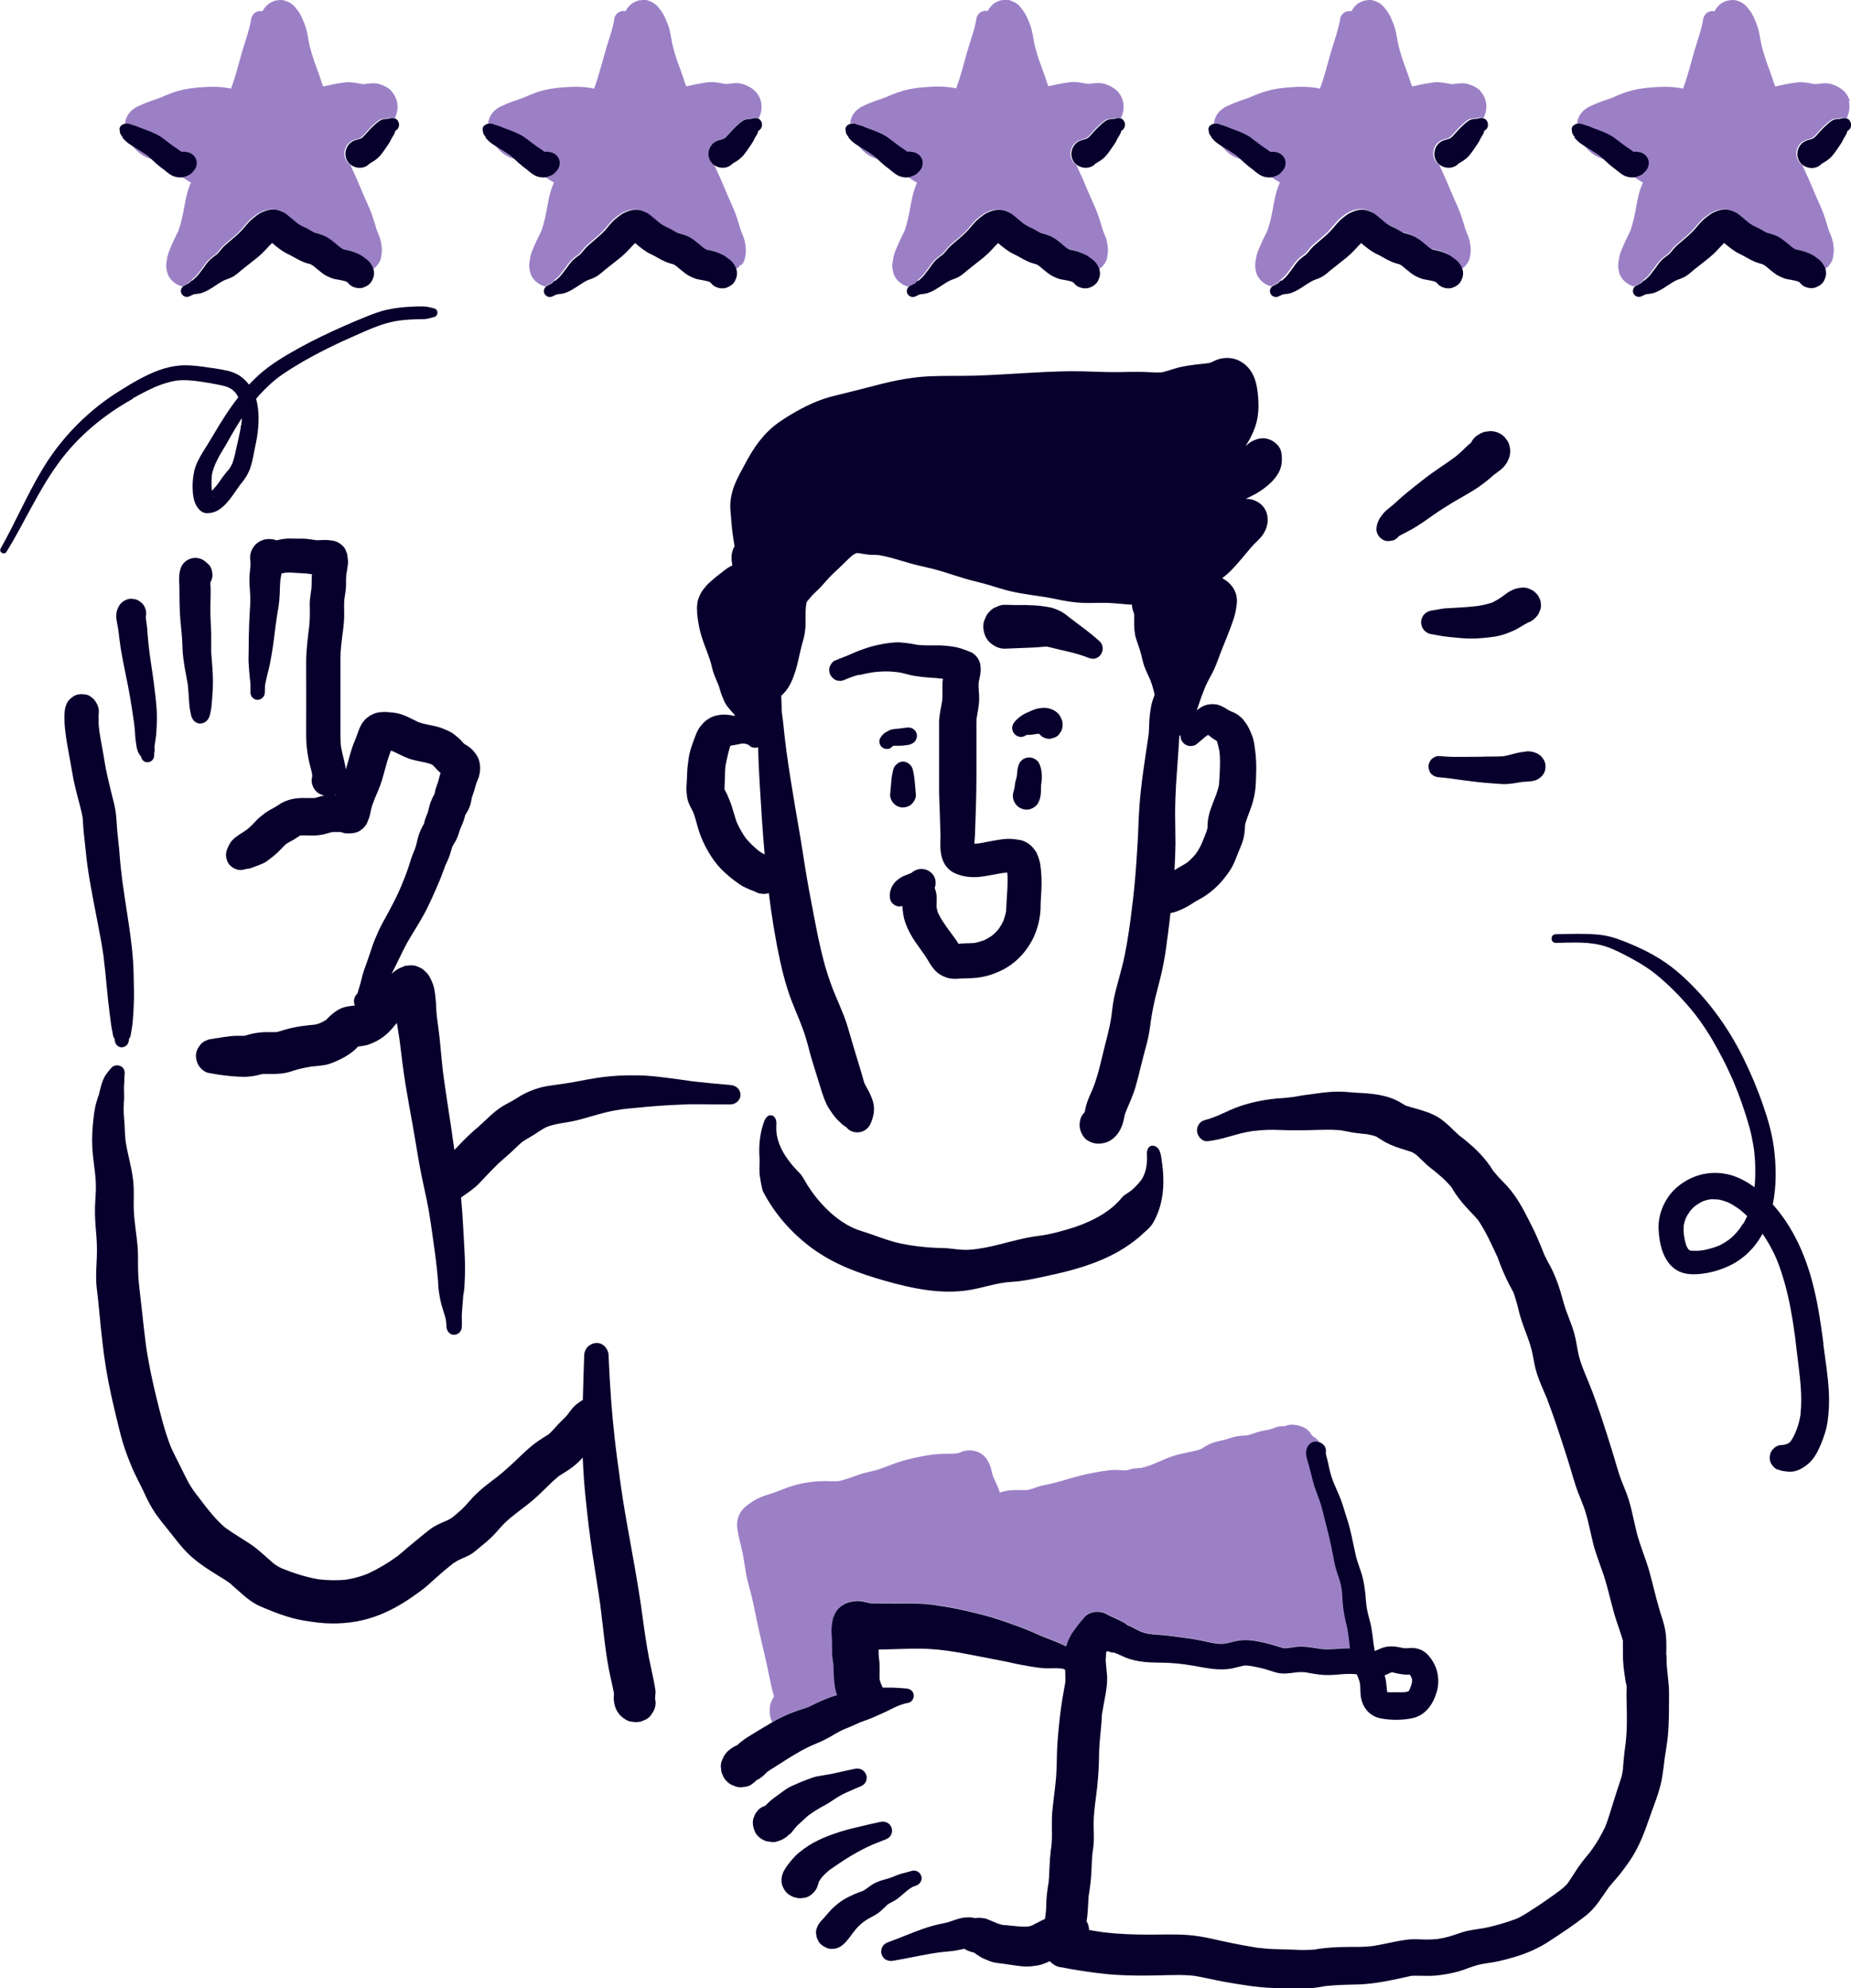 <?xml version="1.0" encoding="UTF-8"?>
<svg id="Layer_2" data-name="Layer 2" xmlns="http://www.w3.org/2000/svg" viewBox="0 0 162.57 174.56">
  <defs>
    <style>
      .cls-1 {
        fill: none;
      }

      .cls-2 {
        fill: #9c80c6;
      }

      .cls-3 {
        fill: #07002c;
      }
    </style>
  </defs>
  <g id="Layer_1-2" data-name="Layer 1">
    <g id="red-kite-design-icon-why-us-dependable">
      <path class="cls-1" d="M65.94,65.56c-.08-.06-.16-.12-.25-.18-.1-.03-.21-.06-.31-.08-.07,0-.14,0-.21,0-.18.04-.36.08-.54.11-.16.02-.31.05-.46.09,0,0,0,0,0,0,0,0-.01.02-.02.03-.09.27-.15.56-.22.83-.08.32-.14.64-.2.97-.03.33-.04.67-.04,1,0,.33-.05.66-.04,1,.08.15.17.3.24.45.17.36.32.74.43,1.12.14.46.26.92.43,1.37.22.48.48.94.78,1.36.34.41.73.78,1.14,1.11.16.12.33.22.51.31,0,0,0,0,0,0-.18-2.02-.31-4.06-.43-6.08-.07-1.11-.12-2.23-.15-3.34-.02,0-.03.01-.05.02-.17.06-.46.03-.61-.08Z"/>
      <path class="cls-1" d="M122.05,146.88s.03-.01.05-.02c-.02,0-.03.01-.05.02Z"/>
      <path class="cls-1" d="M103.48,66.04c-.06.96-.14,1.91-.2,2.87-.05.86-.08,1.72-.08,2.59,0,.86.04,1.72.03,2.58,0,.78-.04,1.56-.09,2.34.05-.03.09-.06.14-.09.33-.2.68-.38,1-.6.27-.23.51-.48.74-.75.2-.27.37-.56.5-.87.08-.2.17-.4.25-.61.1-.25.2-.51.27-.77,0-.11,0-.21.01-.32.02-.3.06-.6.13-.88.08-.32.19-.62.31-.93.21-.55.45-1.09.56-1.67.05-.47.07-.94.08-1.4.02-.52.02-1.05-.04-1.57-.05-.3-.12-.6-.23-.89,0,0,0,0,0,0-.08-.05-.17-.09-.25-.15-.18-.11-.34-.24-.5-.38-.04.02-.07.04-.11.06l.1-.07s0,0,0,0c-.03.02-.06.04-.09.07-.34.27-.66.57-1,.83-.17.13-.5.15-.69.09-.15-.05-.28-.13-.4-.23-.14-.13-.22-.33-.25-.52-.01-.05-.02-.11-.01-.16-.03,0-.07.02-.1.03h0c-.02.48-.06.95-.09,1.43Z"/>
      <path class="cls-1" d="M121.92,148.58c-.05-.01-.08-.02-.11-.03,0,0,0,0,0,0,.04,0,.07.02.11.02Z"/>
      <path class="cls-1" d="M122.02,146.89s.01,0,.02,0c0,0,0,0,0,0-.01,0-.02,0-.03.01Z"/>
      <path class="cls-1" d="M109.22,43.9c-.09.04-.19.08-.28.12-.04.02-.07.03-.11.05.13-.06.26-.11.39-.17Z"/>
      <path class="cls-1" d="M97.24,144.93s-.01.04-.02.06l.02-.06s0,0,0,0Z"/>
      <path class="cls-1" d="M106.24,64.42s-.02.02-.03.03h0s.03-.03.03-.03Z"/>
      <path class="cls-1" d="M121.82,148.61s0,0,0,.01c.04.06.09.09,0-.01Z"/>
      <path class="cls-1" d="M156.64,126.87s-.01,0-.02,0c-.01,0-.02,0-.03,0,.01,0,.03,0,.05-.01Z"/>
      <path class="cls-1" d="M148.59,109.8s.02,0,.02,0c0,0-.01,0-.02,0Z"/>
      <path class="cls-1" d="M121.75,148.05c0,.08.01.16.02.24,0,0,.04.26.03.23,0,0,0,.02,0,.03.04,0,.1.02.14.02.16,0,.32,0,.48,0,.24,0,.49,0,.73,0,.07,0,.13,0,.2-.01.02,0,.03,0,.04,0,0,0,.02,0,.03,0,.07-.02.15-.04.22-.06,0,0,0,0,.01,0,0,0,.01,0,.02-.01l.03-.03.05-.09c.06-.13.14-.3.2-.54,0,0,.02-.13.04-.19,0-.07,0-.18,0-.17,0-.03,0-.05,0-.06,0-.01-.02-.04-.03-.07-.03-.06-.04-.1-.05-.12-.04-.07-.08-.13-.12-.2-.16,0-.31.01-.47,0-.26-.02-.52-.07-.77-.13-.1-.02-.2-.04-.29-.07h-.03s-.03,0-.05.01c-.03.01-.07.02-.1.03.04-.01.05-.01-.06.02,0,0,0,0,0,0-.15.07-.31.14-.46.2.01.03.02.05.03.08.1.28.13.59.15.88Z"/>
      <polygon class="cls-1" points="148.28 109.68 148.28 109.68 148.28 109.68 148.28 109.68"/>
      <path class="cls-1" d="M87.95,169.02l-.06-.02h0s.04.02.06.02Z"/>
      <path class="cls-1" d="M152.78,106.14s-.04-.03-.06-.05c-.05-.04-.11-.08-.17-.12-.26-.17-.52-.33-.8-.46-.01,0-.02-.01-.04-.02-.06-.02-.11-.04-.17-.06-.13-.05-.26-.08-.4-.12-.08-.02-.15-.03-.23-.05-.13,0-.27-.02-.4-.02-.07,0-.15,0-.22,0-.02,0-.04,0-.06,0-.1.02-.21.04-.31.06-.14.04-.27.08-.4.13-.06.03-.12.06-.17.09-.12.07-.25.14-.36.22-.04.03-.08.06-.12.09,0,0,0,0-.01.01-.11.09-.21.19-.31.29-.05.05-.09.1-.14.16,0,0,0,0,0,.01-.12.21-.06.08,0,0,0,0,0-.02.02-.03-.07.12-.16.23-.23.35-.06.1-.11.2-.16.31,0,.02-.02.04-.02.06-.02.06-.04.12-.06.17-.04.13-.06.25-.09.38,0,0,0,.02,0,.02,0,.07-.01.15-.01.22,0,.14,0,.27.01.41,0,.07.01.14.02.21.02.1.03.2.05.3.03.14.06.28.1.42.02.05.03.11.05.16,0,0,0,.01,0,.02.05.1.1.19.16.29.03.03.05.06.08.09,0,0,0,0,0,0,.03.02.06.03.08.05,0,0,0,0,0,0,.04,0,.09.02.14.03.03,0,.06,0,.09,0,.07,0,.13,0,.2,0,.15,0,.29,0,.44-.01.06,0,.11-.01.17-.02.05,0,.12-.02.14-.02.15-.03.3-.06.45-.1.16-.04.32-.09.48-.14.08-.03.16-.05.23-.08.03-.01.07-.03.1-.04.11-.04-.08.03-.08.03.3-.09.6-.28.86-.45.08-.05.15-.1.22-.15.01,0,.03-.02.04-.03.09-.09.19-.16.28-.24.19-.18.37-.38.54-.59,0-.01.02-.03.03-.04.04-.06.08-.11.12-.17.07-.11.14-.22.21-.33.13-.23.25-.46.36-.7-.11-.11-.23-.22-.34-.32-.1-.09-.21-.18-.32-.26Z"/>
      <path class="cls-1" d="M156.64,126.87s.05,0,.07,0c.05,0,.06-.01.06-.02,0,0,0,0,0,0-.04.01-.09.02-.13.03Z"/>
      <path class="cls-1" d="M157.05,126.78s0,0,.01-.01c0,0,0,0,0,0,0,0,0,0,0,.01Z"/>
      <path class="cls-1" d="M64.2,65.42c.05-.07.1-.13.15-.2-.05.06-.1.12-.14.18,0,0,0,.01-.01.02,0,0,0,0,0,0Z"/>
      <path class="cls-1" d="M122.55,47.32l.16-.13h0c-.05.04-.11.08-.16.13Z"/>
      <path class="cls-1" d="M19.84,39c-.22.39-.47.77-.68,1.16-.12.22-.22.45-.33.68-.02.06-.03.07-.03.06-.01.03-.03.07-.04.1-.03.09-.07.19-.1.28-.04.13-.07.26-.1.39,0,.02,0,.04-.01.07,0,.15-.03.3-.03.45,0,.18,0,.35,0,.53,0,.09.01.18.02.27,0,0,0,.08.01.1,0,.01,0,.02,0,.03,0,0,0,0,0,0,.09-.09.18-.19.27-.3.03-.03.05-.06.08-.09,0,0,0,0,.01-.01.03-.03.06-.08.07-.09.08-.1.15-.21.23-.31.18-.25.35-.5.54-.74.07-.09.15-.17.22-.26.03-.03.06-.07.09-.1.04-.06.08-.12.12-.19.04-.07.09-.14.12-.22.01-.03.04-.07.06-.11,0,0,0-.02,0-.04.01-.03.03-.07.04-.1.03-.08.05-.15.07-.23.09-.29.15-.59.21-.88.11-.51.24-1.02.34-1.53.02-.12.04-.24.06-.36,0-.02,0-.04,0-.06,0-.04,0-.07.01-.11.02-.21.04-.42.05-.63-.24.36-.46.73-.68,1.1-.23.39-.45.78-.67,1.17Z"/>
      <path class="cls-1" d="M18.7,43.55s-.02-.06-.02-.08c0,.02.01.05.02.07,0,0,0,0,0,0Z"/>
      <path class="cls-1" d="M18.83,40.84s-.02.05-.02.06c0-.02.02-.04.03-.06,0,0,0,0,0,0Z"/>
      <polygon class="cls-1" points="18.83 40.83 18.83 40.84 18.83 40.84 18.83 40.83"/>
      <path class="cls-1" d="M18.54,41.87l.02-.12s0,.01,0,.02c0,.03,0,.06-.01.1Z"/>
      <path class="cls-1" d="M85.58,74.81s0-.06-.01-.1c0,0,0,0,0,0,0,.03,0,.06.01.09Z"/>
      <polygon class="cls-1" points="18.7 43.56 18.7 43.57 18.7 43.57 18.7 43.56 18.7 43.56"/>
      <path class="cls-1" d="M78.48,58.96l.28.04s0,0,0,0c-.09-.01-.18-.02-.28-.04Z"/>
      <path class="cls-1" d="M18.74,43.61s-.01,0-.02,0c.05.1.06,0-.03-.05,0,0,0,.01,0,.02.01.01.03.03.04.04Z"/>
      <path class="cls-1" d="M95.39,97.54v.02s.05-.05.08-.08c-.03.02-.05.04-.08.06Z"/>
      <path class="cls-1" d="M17.75,131.86s.06.08.09.12c-.03-.04-.06-.08-.09-.12Z"/>
      <path class="cls-1" d="M119.82,99.54c.07,0,.12.02.16.02-.08-.02-.16-.03-.16-.02Z"/>
      <path class="cls-1" d="M29.49,69.8s.01-.04.02-.05c-.04.02-.07.04-.11.06.03,0,.06,0,.09,0Z"/>
      <path class="cls-1" d="M17.86,132l-.02-.02s0,0,0,0c0,0,.01.02.02.03Z"/>
      <path class="cls-1" d="M10.14,91.29h0s0,.01,0,0Z"/>
      <g>
        <path class="cls-2" d="M118.44,143.36c-.03-.22-.07-.43-.12-.65-.15-.62-.29-1.25-.34-1.89-.03-.41-.03-.89-.09-1.25-.07-.51-.22-.98-.39-1.46-.18-.51-.29-1.04-.38-1.57-.2-1.1-.47-2.16-.75-3.25-.14-.54-.25-1.07-.44-1.59-.19-.51-.4-1.02-.54-1.55-.14-.5-.25-1-.39-1.5-.11-.4-.29-.84-.24-1.26.05-.37.25-.7.59-.82.04-.01.08-.03.12-.03,0,0,0,0,.01,0,.04,0,.09-.01.14-.01.08,0,.16.02.24.04-.04-.05-.08-.1-.12-.14-.13-.13-.29-.26-.46-.35-.01,0-.02-.01-.03-.02-.16-.29-.36-.54-.68-.71-.34-.18-.61-.23-1-.27-.27-.03-.51.04-.75.13-.19,0-.39,0-.6.05-.16.04-.31.1-.45.16-.38.13-.77.16-1.16.26-.35.1-.68.25-1.04.33-.35.03-.69.04-1.04.11-.34.06-.66.21-1,.29-.47.11-.9.19-1.35.4-.25.12-.48.28-.72.42-.85.28-1.76.35-2.61.66-.86.31-1.7.79-2.6.98-.21.02-.43.03-.64.06-.24.03-.45.1-.68.16-.29,0-.59-.03-.88-.04-.49-.02-.98.08-1.46.15-.75.12-1.49.29-2.22.49-.73.19-1.45.44-2.18.6-.35.08-.72.13-1.06.25-.29.1-.58.21-.87.27-.5.03-1.01-.02-1.51.03-.33.03-.63.09-.94.19-.12-.44-.35-.86-.53-1.27.06.13.11.27.17.4-.11-.25-.23-.51-.3-.77-.05-.19-.08-.38-.14-.56-.17-.51-.43-.98-.91-1.25-.42-.24-.96-.31-1.43-.19-.14.04-.27.09-.4.15-.08.02-.17.05-.25.06-.42.04-.84.03-1.26.04-.57.02-1.14.1-1.71.2-.9.17-1.75.37-2.6.69-.42.16-.84.33-1.27.47-.41.13-.84.21-1.26.32-.76.21-1.48.55-2.25.71-.37.03-.74.01-1.11,0-.59,0-1.17.04-1.76.14-.98.17-1.89.49-2.8.89.13-.06.27-.11.4-.17-.72.29-1.48.43-2.15.84-.32.2-.64.4-.91.67-.47.47-.67,1.09-.59,1.75.08.59.23,1.17.37,1.74.19.75.27,1.51.4,2.26.13.72.36,1.42.53,2.13.18.76.32,1.54.49,2.31.32,1.51.72,3,1.01,4.52.12.61.26,1.24.43,1.84-.47.66-.49,1.5-.17,2.25.17-.1.35-.2.53-.3.02-.01.04-.02.06-.03.29-.15.58-.29.89-.42.03-.01.05-.02.08-.03.2-.08.4-.16.6-.23.14-.05.28-.09.42-.14.15-.05.3-.1.45-.15,0,0,0,0,0,0,0,0,0,0,0,0,0,0,0,0,0,0,.06-.02.11-.04.17-.06.32-.14.63-.3.94-.45.06-.03.12-.05.18-.08.39-.17.77-.33,1.18-.45.07-.02.15-.04.22-.06-.04-.11-.08-.21-.11-.32-.05-.18-.08-.36-.1-.55,0-.08-.02-.15-.03-.23,0-.04,0-.08-.01-.11-.06-.54-.04-1.08-.09-1.61-.04-.25-.08-.51-.1-.76-.01-.23-.01-.45,0-.68,0-.4-.03-.8-.05-1.2-.02-.38.02-.73.09-1.1,0-.05.02-.09.03-.14.03-.1.06-.19.11-.28.08-.25.22-.47.42-.66.45-.45.97-.59,1.57-.62.42-.03.82.1,1.22.2.16,0,.33,0,.49,0,.28,0,.56.01.84.01.55,0,1.1,0,1.65,0,.49,0,.98,0,1.47.03.64.04,1.29.14,1.92.23.97.15,1.94.36,2.89.6.04.01.08.02.12.03.43.11.85.22,1.28.34.48.14.94.31,1.41.47.46.16.91.32,1.36.49.49.19.97.41,1.45.62.37.15.74.28,1.1.44l-.31-.13c.28.12.56.23.83.34.23.1.45.2.67.31.02-.1.06-.19.09-.28.14-.4.36-.78.6-1.13.06-.09.13-.17.2-.26,0,0,0,0,0-.01.07-.09.14-.19.21-.28.05-.06.09-.12.14-.18.02-.03.13-.18.15-.18-.17.24-.15.23.06-.05.03-.04.05-.07.09-.12l.07-.08c.49-.53,1.35-.59,1.96-.25.53.3,1.13.49,1.64.82.29.26.36.3.22.14.08.04.15.08.23.12.11.06.22.12.34.17.11.06.22.11.33.17.01,0,.21.09.22.1.6.23.89.23,1.5.28.12.01.24.02.36.03.27.03.53.05.79.08.23.03.46.05.7.09.09.01.17.03.26.04.58.08,1.17.17,1.74.28.64.13,1.19.29,1.81.28.42,0,.97-.21,1.45-.29.72-.11,1.4,0,2.11.16.56.12,1.08.28,1.63.45.25.08.3.07.6.04-.15.02.12-.02.15-.02.16-.03.32-.05.49-.07.65-.08,1.28.02,1.93.13.4.07.84.08,1.29.06.03,0,.06,0,.08,0,.48-.03.95-.07,1.41-.07.02,0,.05,0,.07,0,0-.04,0-.07-.01-.11-.05-.41-.09-.81-.15-1.22Z"/>
        <path class="cls-2" d="M11.76,12.9s-.06-.04-.09-.06c.23.3.51.56.83.77.25.16.53.27.82.37-.12-.11-.24-.21-.36-.31-.38-.28-.8-.52-1.2-.77Z"/>
        <path class="cls-2" d="M34.41,7.99c-.31-.29-.61-.44-1.01-.58-.46-.16-.91-.1-1.37-.03-.07,0-.14,0-.21,0-.36-.06-.71-.14-1.07-.16-.36-.02-.73.05-1.09.11-.43.07-.85.18-1.28.26,0,0,0,0,0,0-.11-.28-.2-.56-.29-.85-.14-.43-.31-.84-.46-1.27-.17-.51-.34-1.03-.46-1.56-.1-.45-.15-.9-.27-1.34-.1-.37-.25-.73-.41-1.08-.06-.12-.13-.24-.2-.36-.04-.07-.08-.13-.13-.19-.02-.02-.03-.04-.05-.06-.25-.33-.31-.42-.66-.65-.13-.06-.26-.11-.4-.17-.22-.07-.44-.08-.66-.03-.15,0-.29.04-.42.11-.21.07-.38.18-.54.34-.15.15-.28.33-.38.51-.06-.01-.11-.02-.17-.02-.22,0-.44.08-.59.24l-.13.17c-.04.08-.07.16-.09.24h0s0,0,0,0c-.07.49-.21.98-.35,1.45-.15.49-.31.97-.45,1.45-.3,1.03-.55,2.08-.92,3.09-.02.06-.04.11-.06.17-.25-.05-.5-.1-.76-.12-.45-.05-.9-.05-1.36-.03-.95.05-1.93.14-2.84.45-.44.15-.86.32-1.29.51-.38.15-.77.26-1.15.41-.28.11-.55.23-.82.36-.05.02-.09.04-.14.07-.02,0-.03.02-.05.03-.12.08-.27.19-.38.29,0,0-.01.01-.02.02-.04.04-.24.29-.27.35,0,.01-.02.03-.02.04-.03.06-.15.34-.17.41,0,0,0,.02,0,.03,0,.04-.03.15-.04.26.12,0,.22-.02.34.02.08.03.15.06.23.08.08.03.16.05.24.07.14.04.27.1.4.15l-.2-.08c.24.1.48.19.72.28.43.16.87.33,1.27.57.06.03.12.07.17.11,0,0,.01.01.02.02.32.22.61.46.92.69.15.11.31.22.47.32.12.07.23.15.33.24.06-.01.13-.02.19-.02.14,0,.3.03.43.07.33.09.6.36.69.69.03.09.04.19.03.28,0,.25-.11.49-.29.68-.02.02-.04.04-.06.07h0c-.08.09-.17.18-.3.25-.11.06-.25.12-.37.16-.06.02-.13.04-.19.05.03.02.07.04.1.06.15.1.3.2.45.29.06.04.13.07.2.11-.1.23-.18.46-.26.7-.25.79-.33,1.61-.52,2.42-.09.38-.19.76-.32,1.12-.14.3-.29.59-.43.89-.15.32-.29.65-.42.98-.12.32-.16.63-.21.98,0,.07-.02.15-.01.22,0,.18.03.35.07.52.09.45.4.82.78,1.06.18.12.37.19.56.24.02-.02.05-.04.07-.05.14-.08.29-.17.45-.23,0,0,0,0,0,0,0,0,0,0,.01-.01.03-.03.06-.06.09-.09.05-.05.1-.1.15-.15.11-.11.24-.21.36-.32.09-.1.18-.2.26-.3.17-.22.34-.45.51-.67,0,0,0,0,0-.01,0,0,0,0,0,0,0,0,0-.01.01-.02.07-.09.13-.17.2-.26.11-.14.24-.26.37-.38.15-.12.3-.24.46-.35.18-.16.32-.36.47-.54.19-.22.42-.41.64-.59.4-.34.81-.67,1.15-1.06.22-.24.42-.51.65-.74.07-.08.15-.15.24-.22.12-.1.24-.19.36-.28.06-.04.11-.08.17-.12.17-.11.37-.18.55-.26.39-.15.89-.18,1.29-.03.15.06.3.11.44.2.03.02.06.04.09.06.01,0,.02.02.03.02,0,0,0,0,0,0,.05.04.1.07.14.11.04.03.08.07.12.1.08.06.15.13.23.19.16.13.32.27.48.4.09.07.19.13.29.19.15.09.31.15.47.23.25.13.49.28.74.41.17.05.34.09.51.15.28.09.56.21.8.38.32.22.62.48.92.73.11.08.22.15.33.21.05.01.09.03.14.04,0,0,.02,0,.02,0,0,0,0,0,0,0,0,0,.01,0,.02,0,.09.02.17.04.26.06.33.08.64.19.94.34.2.1.38.23.55.36.11.08.22.16.31.26.21.23.31.42.42.71,0,.01,0,.02,0,.03.04-.03.09-.06.13-.1.12-.07.22-.17.3-.3.15-.16.25-.35.3-.56.05-.23.08-.47.09-.71,0-.22-.04-.48-.07-.69-.03-.17-.08-.33-.14-.5-.07-.18-.15-.35-.21-.52-.07-.19-.13-.39-.18-.58-.14-.46-.29-.91-.47-1.35-.19-.45-.4-.89-.59-1.34-.18-.44-.37-.88-.56-1.32-.16-.36-.34-.71-.49-1.07-.02-.04-.04-.09-.06-.13-.14-.1-.27-.22-.36-.38,0,0,0-.01-.01-.02-.06-.11-.11-.23-.13-.36-.12-.61.24-1.28.88-1.45.15-.04.29-.08.43-.13.05-.03.1-.05.14-.08.31-.27.55-.6.84-.89.15-.14.3-.29.46-.42.15-.12.28-.24.47-.29.11-.03.22-.04.33-.05.05,0,.09,0,.14,0,.08-.02.16-.05.25-.07.16-.02.3-.02.45.06.24-.46.32-1,.2-1.51-.08-.33-.28-.69-.53-.92Z"/>
        <path class="cls-2" d="M65.12,23.27c.15-.16.25-.35.3-.56.05-.23.08-.47.09-.71,0-.22-.04-.48-.07-.69-.03-.17-.08-.33-.14-.5-.07-.18-.15-.35-.21-.52-.07-.19-.13-.39-.18-.58-.14-.46-.29-.91-.47-1.35-.19-.45-.4-.89-.59-1.34-.18-.44-.37-.88-.56-1.32-.16-.36-.33-.71-.49-1.07-.02-.04-.04-.09-.06-.13-.14-.1-.27-.22-.36-.38,0,0,0-.01-.01-.02-.06-.11-.11-.23-.13-.36-.12-.61.24-1.28.88-1.45.15-.04.29-.08.43-.13.05-.03.1-.05.14-.08.31-.27.55-.6.84-.89.15-.14.3-.29.46-.42.15-.12.28-.24.47-.29.11-.03.22-.04.33-.05.05,0,.09,0,.14,0,.08-.02.16-.05.25-.07.16-.02.3-.02.45.05.24-.46.32-1,.2-1.51-.08-.33-.28-.69-.53-.92-.31-.29-.61-.44-1.01-.58-.46-.16-.91-.1-1.37-.03-.07,0-.14,0-.21,0-.35-.06-.71-.14-1.07-.16-.36-.02-.73.05-1.09.11-.43.07-.85.18-1.28.26,0,0,0,0,0,0-.11-.28-.2-.56-.29-.85-.14-.43-.31-.84-.46-1.27-.18-.51-.34-1.03-.46-1.56-.1-.45-.15-.9-.27-1.34-.1-.37-.25-.73-.41-1.08-.06-.12-.13-.24-.2-.36-.04-.07-.08-.13-.13-.19-.02-.02-.03-.04-.05-.06-.25-.33-.31-.42-.66-.65-.13-.06-.26-.11-.4-.17-.22-.07-.44-.08-.66-.03-.15,0-.29.04-.42.11-.21.07-.38.18-.54.34-.15.15-.28.33-.38.51-.06-.01-.11-.02-.17-.02-.22,0-.44.08-.59.24l-.13.17c-.05.08-.07.16-.09.25h0s0,0,0,0c-.07.49-.2.97-.35,1.45-.15.49-.31.97-.45,1.45-.3,1.03-.55,2.08-.92,3.09-.02.06-.04.11-.06.17-.25-.05-.5-.1-.76-.12-.45-.05-.9-.05-1.36-.03-.95.05-1.93.14-2.84.45-.44.15-.86.32-1.29.51-.38.15-.77.26-1.15.41-.28.11-.55.23-.82.36-.05.02-.09.04-.14.07-.02,0-.03.02-.05.03-.12.08-.27.19-.38.29,0,0-.01.01-.02.02-.04.04-.24.29-.27.35,0,.01-.02.03-.02.04-.03.06-.15.34-.17.41,0,0,0,.02,0,.03,0,.04-.03.15-.04.26.12,0,.22-.02.34.02.08.03.15.06.23.08.08.03.16.05.24.07.14.04.27.1.4.15l-.2-.08c.24.1.48.19.72.28.43.16.87.33,1.26.57.06.03.12.07.17.11,0,0,.01.01.02.02.32.22.61.46.92.69.15.11.31.22.47.32.12.07.23.15.33.24.06-.01.13-.02.19-.02.14,0,.3.03.43.07.33.09.6.36.69.69.03.09.04.19.03.28,0,.25-.11.49-.29.68-.02.02-.04.04-.06.07h0c-.08.09-.17.18-.3.25-.11.06-.25.12-.37.16-.06.02-.13.04-.19.05.03.02.07.04.1.06.15.1.3.2.45.29.06.04.13.07.2.11-.1.23-.18.46-.26.7-.25.79-.33,1.61-.52,2.42-.09.38-.19.76-.32,1.12-.14.3-.29.59-.43.89-.15.32-.29.65-.42.98-.12.32-.16.63-.21.98,0,.07-.02.15-.01.22,0,.18.03.35.07.52.09.45.4.82.78,1.06.18.12.37.19.56.24.02-.02.05-.04.07-.05.14-.08.29-.17.45-.23,0,0,0,0,0,0h.01s.06-.07.09-.1c.05-.05.1-.1.15-.15.11-.11.24-.21.36-.32.09-.09.18-.2.26-.3.17-.22.34-.45.51-.67,0,0,0,0,0-.01,0,0,0,0,0,0,0,0,0-.01.01-.02.07-.09.13-.17.2-.25.11-.14.24-.26.37-.38.15-.12.3-.24.46-.35.18-.16.32-.36.47-.54.19-.22.42-.41.64-.59.4-.34.81-.67,1.15-1.06.22-.24.42-.51.64-.74.08-.08.15-.15.24-.22.12-.1.24-.19.36-.28.06-.04.11-.08.17-.12.17-.11.37-.18.55-.26.39-.15.89-.18,1.29-.03.15.06.3.11.44.2.03.02.06.04.09.06.01,0,.02.02.03.02,0,0,0,0,0,0,.05.04.1.07.14.11.04.03.08.07.12.1.08.06.15.13.23.19.16.13.32.27.48.4.09.07.19.13.29.19.15.09.31.15.47.23.25.13.49.28.74.41.17.05.34.09.51.15.28.09.56.21.8.38.32.22.62.48.92.73.11.08.22.15.33.21.05.01.09.03.14.04,0,0,.02,0,.02,0,0,0,0,0,0,0,0,0,.01,0,.02,0,.09.02.17.04.26.06.33.08.64.19.94.34.2.1.38.23.55.36.11.08.22.16.31.26.21.23.31.42.42.71,0,.01,0,.02,0,.03.04-.03.09-.06.13-.1.12-.07.22-.17.3-.3Z"/>
        <path class="cls-2" d="M43.64,12.9s-.06-.04-.09-.06c.23.3.51.56.83.77.25.16.53.27.82.37-.12-.11-.24-.21-.36-.31-.38-.28-.8-.52-1.2-.77Z"/>
        <path class="cls-2" d="M75.43,12.84c.23.3.51.56.83.77.25.16.53.27.82.37-.12-.11-.24-.21-.36-.31-.38-.28-.8-.52-1.2-.77-.03-.02-.06-.04-.09-.06Z"/>
        <path class="cls-2" d="M75.09,10.9c.08.03.15.06.23.08.08.03.16.05.24.07.14.04.27.1.4.15l-.2-.08c.24.1.48.19.72.28.43.16.87.33,1.27.57.06.03.12.07.17.11,0,0,.01.01.02.02.32.22.61.46.92.69.15.11.31.22.47.32.12.07.23.15.33.24.06-.01.13-.02.19-.02.14,0,.3.03.43.07.33.09.6.36.69.69.03.09.04.19.03.28,0,.25-.11.49-.29.68-.02.02-.04.04-.06.07h0c-.08.09-.17.18-.3.25-.11.06-.25.12-.37.16-.06.02-.13.04-.19.05.03.02.07.04.1.06.15.1.3.2.45.29.06.04.13.07.2.11-.1.23-.18.46-.26.7-.25.79-.33,1.61-.52,2.42-.09.38-.19.76-.32,1.12-.14.3-.29.59-.43.89-.15.32-.29.65-.42.98-.12.32-.16.63-.21.98,0,.07-.02.15-.01.22,0,.18.03.35.07.52.09.45.4.82.78,1.06.18.12.37.19.56.24.02-.02.05-.04.07-.05.14-.08.29-.17.45-.23,0,0,0,0,0,0h.01s.06-.07.09-.1c.05-.05.1-.1.15-.15.11-.11.24-.21.36-.32.09-.09.17-.2.26-.3.17-.23.34-.45.51-.68,0,0,0,0,0-.01,0,0,0,0,0,0,0,0,0-.01.01-.02.07-.09.13-.17.2-.26.11-.14.24-.26.37-.38.15-.12.3-.24.46-.35.18-.16.32-.36.47-.54.19-.22.42-.41.64-.59.4-.34.81-.67,1.15-1.06.22-.24.42-.51.65-.74.07-.08.15-.15.24-.22.12-.1.24-.19.36-.28.06-.04.11-.08.17-.12.17-.11.37-.18.55-.26.39-.15.89-.18,1.29-.03.15.06.3.11.44.2.03.02.06.04.09.06.01,0,.02.02.03.02,0,0,0,0,0,0,.05.04.1.07.14.11.04.03.08.07.12.1.08.06.15.13.23.19.16.13.32.27.48.4.09.07.19.13.29.19.15.09.31.15.47.23.25.13.49.28.74.41.17.05.34.09.51.15.28.09.56.21.8.38.32.22.62.48.92.73.11.08.22.15.33.21.05.01.09.03.14.04,0,0,.02,0,.02,0,0,0,0,0,0,0,0,0,.01,0,.02,0,.09.02.17.04.26.06.33.08.64.19.94.34.2.1.38.23.55.36.11.08.22.16.31.26.21.23.31.42.42.71,0,.01,0,.02,0,.03.04-.03.09-.06.13-.1.12-.07.22-.17.3-.3.15-.16.25-.35.3-.56.05-.23.08-.47.09-.71,0-.22-.04-.48-.07-.69-.03-.17-.08-.33-.14-.5-.07-.18-.15-.35-.21-.52-.07-.19-.13-.39-.18-.58-.14-.46-.29-.91-.47-1.35-.19-.45-.4-.89-.59-1.34-.18-.44-.37-.88-.56-1.32-.16-.36-.34-.71-.49-1.07-.02-.05-.04-.09-.06-.13-.14-.1-.27-.22-.36-.38,0,0,0-.01-.01-.02-.06-.11-.11-.23-.13-.36-.12-.61.24-1.28.88-1.45.15-.04.29-.08.43-.13.05-.03.1-.05.14-.08.31-.27.55-.6.84-.89.15-.14.3-.29.46-.42.15-.12.28-.24.47-.29.11-.03.22-.04.33-.05.05,0,.09,0,.14,0,.08-.02.16-.05.25-.07.16-.02.3-.02.45.05.24-.46.32-1,.2-1.51-.08-.33-.28-.69-.53-.92-.31-.29-.61-.44-1.01-.58-.46-.16-.91-.1-1.37-.03-.07,0-.14,0-.21,0-.36-.06-.71-.14-1.07-.16-.36-.02-.73.05-1.09.11-.43.07-.85.18-1.28.26,0,0,0,0,0,0-.11-.28-.2-.56-.29-.85-.14-.43-.31-.84-.46-1.27-.18-.51-.34-1.03-.46-1.56-.1-.45-.15-.9-.27-1.34-.1-.37-.25-.73-.41-1.08-.06-.12-.13-.24-.2-.36-.04-.07-.08-.13-.13-.19-.02-.02-.03-.04-.05-.06-.25-.33-.31-.42-.66-.65-.13-.06-.27-.11-.4-.17-.22-.07-.44-.08-.66-.03-.15,0-.29.04-.42.11-.21.07-.38.18-.54.34-.15.15-.28.33-.38.51-.06-.01-.11-.02-.17-.02-.22,0-.44.08-.59.24l-.13.17c-.04.08-.07.16-.09.24h0s0,0,0,0c-.07.49-.2.98-.35,1.45-.15.49-.31.97-.45,1.45-.3,1.03-.55,2.08-.92,3.09-.02.06-.04.11-.06.17-.25-.05-.5-.1-.76-.12-.45-.05-.9-.05-1.36-.03-.95.05-1.93.14-2.84.45-.44.14-.86.32-1.29.5-.38.15-.77.26-1.15.41-.28.11-.55.23-.82.36-.05.02-.09.04-.14.07-.02,0-.03.02-.05.03-.12.08-.27.19-.38.29,0,0-.01.01-.02.02-.04.04-.24.29-.27.35,0,.01-.02.03-.02.04-.04.06-.15.34-.17.41,0,0,0,.02,0,.03,0,.04-.03.15-.04.26.12,0,.22-.02.34.02Z"/>
        <path class="cls-2" d="M130.05,7.99c-.31-.29-.61-.44-1.01-.58-.46-.16-.91-.1-1.37-.03-.07,0-.14,0-.21,0-.36-.06-.71-.14-1.07-.16-.36-.02-.73.05-1.09.11-.43.07-.85.18-1.28.26,0,0,0,0,0,0-.11-.28-.2-.56-.29-.85-.14-.43-.31-.84-.46-1.27-.18-.51-.34-1.03-.46-1.56-.1-.45-.15-.9-.27-1.34-.1-.37-.25-.73-.41-1.08-.06-.12-.13-.24-.2-.36-.04-.07-.08-.13-.13-.19-.02-.02-.03-.04-.05-.06-.25-.33-.31-.42-.66-.65l-.4-.17c-.22-.07-.44-.08-.66-.03-.15,0-.29.04-.42.11-.21.07-.38.18-.54.34-.15.15-.28.33-.38.51-.06-.01-.11-.02-.17-.02-.22,0-.44.08-.59.24l-.13.17c-.04.08-.07.16-.09.24h0s0,0,0,0c-.07.49-.21.98-.35,1.45-.15.49-.31.97-.45,1.45-.3,1.03-.55,2.08-.92,3.09-.02.06-.04.11-.06.17-.25-.05-.5-.1-.76-.12-.45-.05-.9-.05-1.36-.03-.95.05-1.93.14-2.84.45-.44.14-.86.32-1.29.5-.38.15-.77.26-1.15.41-.28.11-.55.23-.82.36-.05.02-.09.04-.14.07-.02,0-.03.02-.05.03-.12.08-.27.19-.38.29,0,0-.01.01-.02.02-.04.04-.24.29-.27.35,0,.01-.02.03-.02.04-.03.06-.15.34-.17.41,0,0,0,.02,0,.03,0,.04-.03.15-.04.26.12,0,.22-.02.34.02.08.03.15.06.23.08.08.03.16.05.24.07.14.04.27.1.4.15l-.2-.08c.24.1.48.19.72.28.43.16.87.33,1.26.57.06.03.12.07.17.11,0,0,.01.01.02.02.32.22.61.46.92.69.15.11.31.22.47.32.12.07.23.15.33.24.06-.01.13-.02.19-.02.14,0,.3.03.43.07.33.09.6.36.69.69.03.09.04.19.03.28,0,.25-.11.49-.29.68-.02.02-.04.04-.06.07h0c-.08.09-.17.18-.29.25-.11.06-.25.12-.37.16-.06.02-.13.04-.19.05.03.02.07.04.1.06.15.1.3.2.45.29.06.04.13.07.2.11-.1.23-.18.46-.26.7-.25.79-.33,1.61-.52,2.42-.09.38-.19.76-.32,1.12-.14.3-.29.59-.43.89-.15.32-.29.65-.42.98-.12.32-.16.63-.21.98,0,.07-.02.15-.01.22,0,.18.03.35.07.52.09.45.4.82.78,1.06.18.12.37.19.56.24.02-.02.05-.04.07-.05.14-.08.29-.17.45-.23,0,0,0,0,0,0h.01s.06-.07.09-.1c.05-.05.1-.1.15-.15.11-.11.24-.21.36-.32.09-.09.17-.2.26-.3.17-.23.34-.45.51-.68,0,0,0,0,0-.01,0,0,0,0,0,0,0,0,0-.01.01-.02.07-.09.13-.17.2-.26.11-.14.24-.26.37-.38.15-.12.3-.24.46-.35.18-.16.32-.36.47-.54.19-.22.42-.41.64-.59.4-.34.81-.67,1.15-1.06.22-.24.42-.51.65-.74.07-.08.15-.15.23-.22.12-.1.24-.19.36-.28.06-.04.11-.08.17-.12.17-.11.37-.18.55-.26.39-.15.89-.18,1.29-.03.15.06.3.11.44.2.03.02.06.04.09.06.01,0,.02.02.03.02,0,0,0,0,0,0,.05.04.1.07.14.11.04.03.08.07.12.1.08.06.15.13.23.19.16.13.32.27.48.4.09.07.19.13.29.19.15.09.31.15.47.23.25.13.49.28.74.41.17.05.34.09.51.15.28.09.56.21.8.38.32.22.62.48.92.73.11.08.22.15.33.21.05.01.09.03.14.04,0,0,.02,0,.02,0,0,0,0,0,0,0,0,0,.01,0,.02,0,.09.02.17.04.26.06.33.08.64.19.94.34.2.1.38.23.55.36.11.08.22.16.31.26.21.23.31.42.42.71,0,.01,0,.02,0,.03.04-.03.09-.06.13-.1.12-.07.22-.17.3-.3.15-.16.25-.35.3-.56.05-.23.08-.47.09-.71,0-.22-.04-.48-.07-.69-.03-.17-.08-.33-.14-.5-.07-.18-.15-.35-.21-.52-.07-.19-.13-.39-.18-.58-.14-.46-.29-.91-.47-1.35-.19-.45-.4-.89-.59-1.34-.18-.44-.37-.88-.56-1.32-.16-.36-.33-.71-.49-1.07-.02-.04-.04-.09-.06-.13-.14-.1-.27-.22-.36-.38,0,0,0-.01-.01-.02-.06-.11-.11-.23-.13-.36-.12-.61.24-1.28.88-1.45.15-.04.29-.08.43-.13.05-.03.1-.05.14-.08.31-.27.55-.6.84-.89.15-.14.3-.29.46-.42.15-.12.28-.24.47-.29.11-.03.22-.04.33-.05.05,0,.09,0,.14,0,.08-.02.16-.05.25-.07.16-.02.3-.02.45.06.24-.46.32-1,.2-1.51-.08-.33-.28-.69-.53-.92Z"/>
        <path class="cls-2" d="M108.15,13.62c.25.16.53.27.82.37-.12-.11-.24-.21-.36-.31-.38-.28-.8-.52-1.2-.77-.03-.02-.06-.04-.09-.06.23.3.51.56.83.77Z"/>
        <path class="cls-2" d="M162.47,8.91c-.08-.33-.28-.69-.53-.92-.31-.29-.61-.44-1.01-.58-.46-.16-.91-.1-1.37-.03-.07,0-.14,0-.21,0-.35-.06-.71-.14-1.07-.16-.36-.02-.73.05-1.09.11-.43.07-.85.18-1.28.26,0,0,0,0,0,0-.11-.28-.2-.56-.29-.85-.14-.43-.31-.84-.46-1.27-.17-.51-.34-1.03-.46-1.56-.1-.45-.15-.9-.27-1.34-.1-.37-.25-.73-.41-1.08-.06-.12-.13-.24-.2-.36-.04-.07-.08-.13-.13-.19-.02-.02-.03-.04-.05-.06-.25-.33-.31-.42-.66-.65l-.4-.17c-.22-.07-.44-.08-.66-.03-.15,0-.29.04-.42.11-.21.07-.38.18-.54.34-.15.15-.28.33-.38.51-.06-.01-.11-.02-.17-.02-.22,0-.44.08-.59.24l-.13.17c-.04.08-.07.16-.09.24h0s0,0,0,0c-.07.49-.21.98-.35,1.45-.15.49-.31.97-.45,1.45-.3,1.03-.55,2.08-.92,3.09-.02.06-.04.11-.06.17-.25-.05-.5-.1-.76-.12-.45-.05-.9-.05-1.36-.03-.95.05-1.93.14-2.84.45-.44.14-.86.32-1.29.51-.38.15-.77.26-1.15.41-.28.11-.55.23-.82.36-.05.02-.09.04-.14.07-.02,0-.03.02-.05.03-.12.08-.27.19-.38.29,0,0-.01.01-.02.02-.04.04-.24.29-.27.35,0,.01-.02.03-.02.04-.04.06-.15.34-.17.41,0,0,0,.02,0,.03,0,.04-.03.15-.04.26.12,0,.22-.02.34.02.08.03.15.06.23.08.08.03.16.05.24.07.14.04.27.1.4.15l-.2-.08c.24.1.48.19.72.28.43.16.87.33,1.26.57.06.03.12.07.17.11,0,0,.01.01.02.02.32.22.61.46.92.69.15.11.31.22.47.32.12.07.23.15.33.24.06-.01.13-.02.19-.02.14,0,.3.03.43.07.33.09.6.36.69.69.03.09.04.19.03.28,0,.25-.11.49-.29.68-.02.02-.04.04-.06.07h0c-.08.09-.17.18-.3.25-.11.06-.25.12-.37.16-.06.02-.13.04-.19.05.03.02.07.04.1.06.15.1.3.2.45.29.06.04.13.07.2.11-.1.23-.18.46-.26.7-.25.79-.33,1.61-.52,2.42-.09.38-.19.76-.32,1.12-.14.3-.29.59-.43.89-.15.32-.29.65-.42.98-.12.32-.16.63-.21.98,0,.07-.02.15-.01.22,0,.18.04.35.07.52.09.45.4.82.78,1.06.18.12.37.19.56.24.02-.02.05-.04.07-.05.14-.08.29-.17.45-.23,0,0,0,0,0,0,0,0,0,0,.01-.01.03-.03.06-.06.09-.09.05-.05.1-.1.15-.15.11-.11.24-.21.36-.32.09-.09.18-.2.26-.3.17-.22.34-.45.51-.67,0,0,0,0,0-.01,0,0,0,0,0,0,0,0,0-.01.01-.02.07-.09.13-.17.2-.26.11-.14.24-.26.37-.38.15-.12.3-.24.46-.35.18-.16.32-.36.47-.54.19-.22.42-.41.64-.59.4-.34.81-.67,1.15-1.06.22-.24.42-.51.65-.74.08-.08.15-.15.24-.22.12-.1.24-.19.36-.28.06-.04.11-.08.17-.12.17-.11.37-.18.55-.26.39-.15.89-.18,1.29-.03.15.06.3.11.44.2.03.02.06.04.09.06.01,0,.02.02.03.02,0,0,0,0,0,0,.05.04.1.07.14.11.04.03.08.07.12.1.08.06.15.13.23.19.16.13.32.27.48.4.09.07.19.13.29.19.15.09.31.15.47.23.25.13.49.28.74.41.17.05.34.09.51.15.28.09.56.21.8.38.32.22.62.48.92.73.11.08.22.15.33.21.05.01.09.03.14.04,0,0,.02,0,.02,0,0,0,0,0,0,0,0,0,.01,0,.02,0,.09.02.17.04.26.06.33.08.64.19.94.34.2.1.38.23.55.36.11.08.22.16.31.26.21.23.31.42.42.71,0,.01,0,.02,0,.03.04-.03.09-.06.13-.1.12-.07.22-.17.3-.3.15-.16.25-.35.3-.56.05-.23.08-.47.09-.71,0-.22-.04-.48-.07-.69-.03-.17-.08-.33-.14-.5-.07-.18-.15-.35-.21-.52-.07-.19-.13-.39-.18-.58-.14-.46-.29-.91-.47-1.35-.19-.45-.4-.89-.59-1.34-.18-.44-.37-.88-.56-1.32-.16-.36-.34-.71-.49-1.07-.02-.04-.04-.09-.06-.13-.14-.1-.27-.22-.36-.38,0,0,0-.01-.01-.02-.06-.11-.11-.23-.13-.36-.12-.61.24-1.28.88-1.45.15-.04.29-.08.43-.13.05-.03.1-.05.14-.08.31-.27.55-.6.84-.89.15-.14.3-.29.46-.42.15-.12.28-.24.47-.29.11-.03.22-.04.33-.05.05,0,.09,0,.14,0,.08-.02.16-.05.25-.07.16-.02.3-.02.45.05.24-.46.32-1,.2-1.51Z"/>
        <path class="cls-2" d="M139.29,12.9s-.06-.04-.09-.06c.23.3.51.56.83.77.25.16.53.27.82.37-.12-.11-.24-.21-.36-.31-.38-.28-.8-.52-1.2-.77Z"/>
      </g>
      <g>
        <path class="cls-3" d="M75.46,59.27c.44-.11.88-.2,1.32-.26.67-.08,1.35-.09,2.02,0,.31.04.62.11.93.2.41.12.84.17,1.26.22.57.07,1.15.08,1.72.15.04,0,.07.01.11.02-.03.19-.05.38-.05.57,0,.46.02.92-.02,1.38-.11.63-.27,1.25-.27,1.89,0,.66,0,1.32,0,1.98,0,1.32,0,2.64,0,3.96,0,.65.04,1.31.06,1.96.02.66.04,1.32.06,1.98.01.42-.04.84,0,1.26.05.45.11.8.33,1.21.18.35.52.68.88.85.73.35,1.56.43,2.37.33.67-.09,1.32-.24,1.98-.34.1,0,.21-.02.31-.02.08.9-.03,1.8-.07,2.69-.01.24-.02.48-.04.71-.05.28-.13.56-.23.83-.12.25-.25.48-.41.71-.18.22-.38.42-.6.6-.22.15-.45.29-.7.4-.28.1-.56.19-.85.24-.26.02-.53.02-.8.03-.2,0-.39.03-.59.04-.06-.1-.12-.2-.18-.29-.2-.29-.41-.56-.61-.84-.37-.5-.73-1.01-1-1.57-.06-.17-.11-.35-.14-.53,0-.25.02-.5.02-.76,0-.33-.06-.62-.18-.91.08-.19.1-.41.07-.62,0-.11-.03-.21-.08-.3-.03-.1-.08-.19-.15-.26-.16-.21-.36-.35-.62-.43-.36-.11-.74-.06-1.05.13-.08.05-.15.11-.22.16-.23.09-.46.18-.69.28-.11.05-.21.1-.3.17-.14.1-.31.21-.43.35-.27.31-.45.68-.47,1.1,0,.21,0,.43.12.62.1.18.28.31.47.38.18.06.36.05.52,0,0,.1,0,.2.02.3.04.38.09.76.22,1.12.12.35.28.7.46,1.03.46.86,1.12,1.58,1.6,2.42.15.27.33.52.54.76.28.32.68.54,1.08.67.57.18,1.12.05,1.7.05.56,0,1.13-.05,1.68-.18.55-.13,1.09-.35,1.59-.61.47-.25.92-.58,1.3-.95.39-.37.72-.8,1-1.25.57-.92.88-1.99.94-3.07.01-.26,0-.52.02-.77.02-.29.04-.58.05-.86.04-.77.02-1.52-.09-2.28-.06-.38-.18-.74-.35-1.08-.02-.05-.05-.09-.08-.13-.1-.14-.2-.28-.32-.4-.25-.25-.53-.41-.86-.52-.08-.02-.15-.04-.23-.05-.23-.04-.47-.07-.7-.09-.23-.01-.46,0-.69.02-.59.07-1.16.19-1.75.3-.15.03-.3.06-.46.08-.12.01-.23.02-.35.02,0-.03,0-.07,0-.1.03-.3.05-.61.06-.91.03-.82.05-1.63.08-2.45.05-1.66.04-3.32.04-4.99,0-.45,0-.9,0-1.36,0-.4-.02-.81.02-1.22.09-.54.2-1.08.22-1.63.01-.48-.08-.97-.05-1.46.08-.42.2-.84.18-1.27v.05s0-.04,0-.06c-.01-.1-.02-.19-.03-.28,0-.03,0-.05-.01-.08h0c-.03-.14-.07-.28-.17-.45-.14-.23-.32-.42-.55-.56-.13-.06-.26-.11-.39-.16-.11-.04-.21-.08-.32-.12l.04.02c-.31-.12-.62-.21-.95-.26-.44-.07-.87-.11-1.32-.12-.61,0-1.22.02-1.83-.04-.18-.03-.36-.07-.54-.1-.33-.05-.67-.1-1-.12-.58-.03-1.18.07-1.75.18-1.01.19-1.98.57-2.91.99-.37.14-.73.29-1.1.44-.2.09-.38.37-.44.57-.06.23-.03.53.1.73.13.2.33.38.57.44l.25.03c.14,0,.27-.04.39-.09l-.1.04c.45-.19.9-.37,1.37-.49ZM85.57,74.72s0,0,0,0c0,.03,0,.06.01.1,0-.03,0-.06-.01-.09ZM78.76,59s0,0,0,0l-.28-.04c.09.01.18.02.28.04Z"/>
        <path class="cls-3" d="M80.23,67.85c-.02-.09-.04-.19-.06-.28-.04-.16-.12-.31-.24-.43-.07-.07-.15-.12-.23-.17-.22-.14-.56-.14-.78,0-.23.15-.4.32-.47.6-.02.09-.04.19-.06.28-.06.25-.09.5-.11.76-.03.38-.06.76-.1,1.15-.02.27.14.61.33.8.2.2.51.34.8.33.29-.01.59-.11.8-.33.19-.21.35-.5.33-.8-.03-.38-.06-.76-.1-1.15-.02-.26-.06-.51-.11-.76Z"/>
        <path class="cls-3" d="M78.09,64.14c-.19.08-.33.16-.49.29-.11.1-.2.22-.28.35-.17.27-.08.65.17.84.24.19.64.19.85-.05.03-.03.05-.05.08-.08,0,0,0,0,.01,0,.02,0,.04-.01.06-.02.2,0,.4.01.6,0,.12,0,.25-.01.37-.03.12-.01.25-.03.37-.05.12-.02.23-.09.34-.14l.15-.12c.07-.07.12-.15.15-.24.06-.15.09-.32.04-.48-.1-.32-.37-.53-.71-.54-.19,0-.36.03-.55.06-.17.02-.34.04-.51.06l.2-.03c-.28.04-.58.05-.85.15Z"/>
        <path class="cls-3" d="M91.07,66.78c-.29-.31-.79-.36-1.15-.16-.54.29-.57.95-.61,1.51-.03.15-.08.29-.11.43-.05.18-.07.37-.09.56-.03.15-.07.3-.11.45-.16.57.15,1.18.69,1.41.24.1.52.14.78.06.28-.09.57-.27.71-.55.08-.17.16-.33.19-.52.03-.19.06-.37.06-.56,0-.17,0-.34.01-.51.02-.15.05-.31.06-.46.01-.15,0-.3,0-.45-.02-.23-.05-.46-.12-.68-.06-.2-.15-.39-.29-.55Z"/>
        <path class="cls-3" d="M92.32,64.83c.22-.03.51-.13.65-.31.14-.17.26-.34.32-.56.05-.22.06-.48-.01-.7-.09-.25-.2-.49-.4-.67-.33-.29-.72-.43-1.16-.45-.16,0-.33.03-.49.05-.08.01-.15.03-.23.05-.18.05-.35.13-.53.21-.07.03-.14.06-.21.09-.19.08-.35.16-.52.28-.28.19-.56.42-.74.72-.19.33-.1.76.2.99.13.1.3.17.47.17.18,0,.33-.07.47-.17l-.04.03s.05-.03.08-.04c.15,0,.3,0,.44-.02.16-.02.32-.04.47-.07.06,0,.11-.01.17-.01.1.12.23.23.35.3.23.12.47.17.73.14Z"/>
        <path class="cls-3" d="M65.13,41.29c-.41.78-.84,1.62-.93,2.5l.05-.38c-.07.36-.12.73-.11,1.09,0,.28.04.57.06.85.05.7.12,1.4.23,2.09.03.18.06.35.08.53-.16.27-.26.6-.26.95,0,.25.03.49.07.72-.08.04-.16.08-.23.12-.19.1-.36.23-.53.36-.41.31-.82.64-1.2.98-.14.12-.27.25-.39.4-.12.15-.26.32-.37.49-.11.19-.2.4-.27.6-.07.2-.09.42-.11.63-.01.11-.01.22,0,.33,0,.22.02.44.05.66.07.56.17,1.1.34,1.64.13.43.29.85.45,1.27.18.48.36.96.47,1.47.11.5.32.96.52,1.43.07.17.14.35.18.53.1.35.23.69.38,1.02.21.45.56.79.88,1.16,0,0,0,.01.01.02.01.04.03.07.04.11-.26-.06-.52-.1-.78-.12-.08,0-.16-.01-.24,0-.2,0-.41.04-.61.08-.39.09-.78.31-1.07.58-.1.09-.18.21-.27.31-.09.11-.18.22-.24.34-.14.24-.24.51-.34.78-.12.34-.25.67-.35,1.02-.14.47-.19.97-.25,1.45-.04.37-.04.75-.06,1.12-.01.21-.03.41-.04.62-.02.34.02.67.07,1.01.07.46.33.85.53,1.27.2.53.32,1.08.49,1.62.21.65.5,1.28.85,1.87.32.55.7,1.08,1.14,1.52.44.44.93.85,1.45,1.21.22.16.45.3.7.41.21.1.45.2.68.28.08.04.15.08.24.11.12.07.25.11.4.11.21.05.42.04.63-.03.02,0,.03-.01.05-.02.25,2.01.57,4.01,1,5.99.26,1.2.58,2.38,1.02,3.52.43,1.1.93,2.17,1.26,3.3.18.6.32,1.21.5,1.81.18.59.37,1.18.55,1.78.22.7.41,1.41.72,2.09.1.22.23.43.37.63.22.33.45.65.74.92.17.16.34.33.54.45.03.02.05.03.08.05.02.03.05.05.07.08l-.04-.06c.09.11.2.22.33.29.25.15.53.19.81.15.23-.03.42-.11.6-.25.24-.18.35-.39.46-.66.07-.17.12-.35.16-.53.12-.46.08-.99-.08-1.44-.13-.35-.28-.68-.47-1-.07-.13-.14-.26-.21-.39-.09-.26-.16-.53-.23-.79-.1-.34-.21-.68-.31-1.03-.21-.68-.42-1.37-.62-2.06-.19-.66-.37-1.33-.62-1.98-.25-.65-.53-1.29-.8-1.93-.53-1.27-.93-2.57-1.24-3.91-.33-1.39-.58-2.8-.85-4.2-.28-1.43-.52-2.86-.74-4.3-.22-1.43-.48-2.86-.72-4.29-.26-1.56-.52-3.13-.73-4.7-.1-.75-.19-1.5-.26-2.26-.05-.46-.11-.91-.17-1.37-.02-.16.02.04.01.05.01-.01,0-.13,0-.15,0-.11,0-.22-.01-.33,0-.21-.01-.41-.02-.62,0-.05,0-.1-.02-.15.09-.1.18-.19.28-.29.47-.51.75-1.19.96-1.84.17-.53.29-1.08.41-1.63.06-.26.12-.52.19-.78.08-.29.17-.58.22-.88.04-.28.09-.56.09-.84,0-.19,0-.39,0-.58,0-.35,0-.71.04-1.06.02-.12.04-.24.06-.36.09-.11.18-.21.27-.33.29-.36.66-.66.98-1,.35-.38.67-.77,1.04-1.13.33-.31.67-.62.99-.94.24-.24.48-.47.73-.69.09-.06.19-.12.28-.17.03,0,.06-.02.09-.03.06,0,.11,0,.17,0,.36.06.72.13,1.08.15.25.01.49,0,.73.03,1.24.21,2.42.68,3.64.95.64.14,1.27.29,1.9.48.65.2,1.29.42,1.94.61.66.2,1.33.34,1.99.53.64.18,1.27.4,1.92.56,1.35.34,2.75.43,4.11.72.78.17,1.58.31,2.38.34.72.03,1.44-.02,2.16,0,.67.02,1.34.11,2.01.15.05,0,.1,0,.15,0,0,.04,0,.07.01.11.02.18.05.34.12.51.03.07.05.14.07.21.01.32,0,.64,0,.96,0,.3.04.6.09.9.04.19.1.38.17.57.12.36.25.72.35,1.1.09.35.16.7.28,1.05.15.41.35.8.52,1.19.17.43.3.88.39,1.33,0,0,0,0,0,0-.13.33-.25.66-.31,1.01-.08.44-.14.91-.16,1.36-.02.35-.02.71-.05,1.06-.31,2.13-.67,4.25-.82,6.41-.08,1.07-.09,2.15-.16,3.22-.07,1.08-.13,2.15-.23,3.22-.1,1.15-.24,2.31-.39,3.45-.19,1.37-.39,2.75-.73,4.09-.18.71-.38,1.42-.57,2.14-.2.74-.29,1.51-.38,2.27-.16,1.1-.48,2.16-.74,3.25-.25,1.05-.49,2.1-.9,3.11-.2.45-.41.9-.55,1.37-.07.22-.1.46-.16.68-.18.19-.33.4-.39.67-.08.37-.07.73.08,1.08.13.32.36.63.68.79.41.22.82.26,1.28.17.92-.18,1.52-1,1.74-1.87.05-.18.08-.36.12-.54.04-.17.11-.33.17-.49.28-.65.57-1.31.78-1.99.19-.66.35-1.32.51-1.98.16-.65.34-1.3.51-1.95.17-.65.26-1.32.35-1.99.12-.83.29-1.62.5-2.43.21-.82.43-1.64.59-2.47.19-.96.3-1.93.43-2.9.07-.53.13-1.06.19-1.59.05,0,.1-.02.15-.03.07-.01.14-.03.21-.05.26-.08.51-.19.75-.3.13-.06.26-.13.39-.2.25-.15.49-.31.74-.46.25-.15.51-.27.75-.43.63-.42,1.21-.93,1.68-1.52.28-.35.55-.7.76-1.1.21-.39.35-.8.52-1.21.14-.35.3-.7.41-1.06.1-.31.14-.64.17-.96.01-.14.01-.28.02-.42.06-.27.16-.53.25-.78.12-.33.25-.66.36-.99.15-.47.24-.93.3-1.41.03-.27.04-.55.05-.83.02-.58.04-1.17,0-1.75-.02-.42-.08-.84-.14-1.26-.04-.28-.1-.57-.21-.83-.15-.39-.31-.78-.57-1.12-.11-.15-.22-.32-.37-.45-.14-.13-.3-.25-.47-.35-.16-.09-.34-.16-.51-.23-.19-.09-.36-.22-.55-.32-.14-.08-.3-.14-.45-.2-.15-.06-.33-.07-.48-.08-.05,0-.09,0-.14,0-.14.01-.3.03-.44.06-.34.09-.63.28-.88.5.08-.23.17-.46.24-.69.16-.49.35-.97.54-1.45.22-.5.52-.97.75-1.47.3-.66.51-1.34.79-2.01.23-.56.46-1.13.67-1.7.1-.28.21-.57.3-.86.13-.41.19-.83.24-1.26,0-.06.01-.12.01-.18,0-.18-.03-.37-.07-.55,0-.02-.01-.05-.02-.07-.05-.14-.11-.29-.18-.42-.09-.16-.21-.3-.33-.44-.2-.23-.45-.37-.7-.53.01-.01.03-.02.05-.03.65-.48,1.14-1.07,1.66-1.67.45-.53.87-1.08,1.38-1.56.39-.36.71-.8.84-1.32.21-.8-.05-1.64-.78-2.08-.2-.12-.43-.22-.66-.26-.14-.02-.28-.04-.42-.04.56-.25,1.1-.53,1.59-.9.47-.36.86-.7,1.19-1.21.4-.6.46-1.28.34-1.98-.09-.5-.53-.9-.97-1.09-.52-.22-.99-.15-1.5.08-.2.09-.38.23-.55.38-.03.02-.07.05-.1.07.42-.66.78-1.38.96-2.11.14-.58.18-1.18.15-1.78-.03-.58-.08-1.18-.24-1.74-.26-.92-.84-1.65-1.76-1.97-.43-.15-.97-.14-1.41-.03-.27.07-.52.2-.77.32-.07.02-.13.03-.2.05-.79.09-1.57.16-2.35.32-.6.12-1.16.36-1.75.49-.58.04-1.16-.03-1.74-.04-.68-.01-1.36,0-2.04.02-1.4.02-2.8-.09-4.2-.08-2.81.03-5.61.3-8.42.39-1.37.04-2.74-.01-4.11.06-1.47.08-2.91.35-4.33.72-1.31.34-2.61.67-3.92.99-1.39.33-2.64.94-3.86,1.67-.68.41-1.35.85-1.92,1.41-.54.52-1.01,1.13-1.41,1.76-.34.54-.64,1.1-.93,1.66ZM95.37,97.55v-.02s.06-.04.09-.06c-.03.02-.06.05-.09.08ZM64.2,65.42s0,0,0,0c0,0,0-.01.01-.02.05-.06.1-.12.14-.18-.05.07-.1.13-.15.2ZM64.73,72.25c-.17-.45-.28-.91-.43-1.37-.12-.38-.27-.75-.43-1.12-.07-.16-.16-.3-.24-.45,0-.33.03-.66.04-1,0-.34.01-.67.04-1,.05-.32.12-.65.2-.97.07-.27.13-.56.22-.83,0,0,.01-.02.02-.03,0,0,0,0,0,0,.15-.04.31-.07.46-.09.18-.03.36-.07.54-.11.07,0,.14,0,.21,0,.11.02.21.05.31.08.09.05.17.12.25.18.15.11.44.14.61.08.02,0,.03-.01.05-.02.03,1.11.08,2.23.15,3.34.12,2.03.25,4.06.43,6.08,0,0,0,0,0,0-.18-.09-.35-.2-.51-.31-.41-.33-.8-.71-1.14-1.11-.3-.42-.56-.88-.78-1.36ZM106.24,64.42l-.03.03h0s.02-.02.03-.03ZM106.02,64.58s.06-.04.09-.07c0,0,0,0,0,0l-.1.07s.07-.04.11-.06c.16.13.32.27.5.38.08.05.17.1.25.15,0,0,0,0,0,0,.1.29.17.59.23.89.06.52.06,1.05.04,1.57-.02.47-.04.94-.08,1.4-.11.58-.35,1.12-.56,1.67-.12.3-.23.61-.31.93-.07.29-.12.59-.13.88,0,.11,0,.21-.01.32-.06.26-.17.52-.27.77-.08.2-.17.4-.25.61-.14.31-.31.6-.5.87-.22.27-.47.52-.74.75-.32.22-.67.39-1,.6-.05.03-.1.06-.14.09.05-.78.08-1.56.09-2.34,0-.86-.03-1.72-.03-2.58,0-.86.03-1.73.08-2.59.06-.96.14-1.91.2-2.87.03-.48.07-.95.09-1.43h0s.07-.02.1-.03c0,.05,0,.11.01.16.03.19.1.38.25.52.11.11.25.18.4.23.19.06.53.03.69-.09.35-.26.66-.56,1-.83ZM109.22,43.9c-.13.06-.26.11-.39.17.04-.02.07-.03.11-.05.09-.04.19-.08.28-.12Z"/>
        <path class="cls-3" d="M90.37,53.12c-.23,0-.46,0-.69,0-.46,0-.93,0-1.39-.02-.27-.01-.51.05-.74.17-.24.08-.45.21-.62.4-.19.17-.32.38-.4.62-.12.23-.18.48-.17.74.02.5.19,1.02.56,1.36.37.34.85.58,1.36.56.65-.02,1.31-.06,1.96-.08.32-.01.65-.02.97-.05.24-.02.49-.05.73-.05.25.05.49.1.73.17.34.09.68.16,1.02.24.68.16,1.35.34,2,.61l-.17-.07c.22.09.44.16.68.09.19-.06.34-.16.46-.32.26-.34.26-.87-.07-1.17-.8-.74-1.7-1.37-2.56-2.03-.18-.14-.36-.29-.55-.42-.27-.2-.53-.3-.85-.43-.18-.07-.36-.11-.54-.14-.36-.06-.72-.11-1.09-.15l.49.07c-.27-.04-.53-.07-.8-.08-.12,0-.24,0-.35,0Z"/>
        <path class="cls-3" d="M65.04,96.13c-.02-.5-.38-.83-.87-.87-1.1-.09-2.2-.2-3.3-.32-.81-.12-1.61-.23-2.42-.33-.8-.1-1.6-.19-2.4-.2-.78-.01-1.56,0-2.33.07-.9.07-1.8.23-2.69.4-.76.15-1.52.27-2.28.37-.36.05-.73.1-1.08.18-.5.11-.96.29-1.43.5-.34.16-.66.36-.98.56-.3.19-.62.35-.93.52-.71.4-1.31.97-1.89,1.53-.28.27-.57.51-.86.76-.31.27-.6.56-.89.85-.26.27-.52.54-.78.81-.03-.23-.07-.45-.1-.68l.06.44c-.27-2.02-.61-4.04-.89-6.06-.12-.9-.21-1.8-.29-2.71-.08-.91-.2-1.81-.32-2.71-.07-.54-.05-1.09-.12-1.63-.05-.41-.08-.85-.24-1.24-.16-.41-.29-.71-.6-1.03-.13-.13-.28-.26-.44-.35-.04-.02-.39-.17-.44-.19-.24-.06-.48-.06-.72-.03l-.24.03c-.14.06-.29.12-.43.18-.03.01-.06.03-.09.04-.24.12-.45.29-.66.47.06-.11.11-.21.17-.32.2-.41.4-.82.6-1.22.2-.41.4-.82.62-1.22.23-.4.47-.79.71-1.18.24-.4.48-.8.71-1.21.23-.41.43-.83.63-1.26.27-.58.53-1.17.78-1.77.18-.43.32-.86.49-1.29.15-.34.32-.67.43-1.03.07-.22.12-.45.2-.67.11-.21.25-.4.35-.61.12-.25.2-.48.27-.73.03-.09.06-.18.1-.27.1-.23.2-.45.28-.69.05-.16.09-.32.14-.48.03-.05.06-.1.1-.16.14-.22.25-.45.33-.7.09-.25.09-.52.19-.77-.06.13-.11.26-.17.39.18-.43.33-.83.44-1.28.07-.29.21-.55.3-.83.19-.62.15-1.39-.23-1.94-.25-.36-.49-.6-.87-.83-.07-.04-.13-.08-.2-.12-.08-.08-.16-.17-.24-.26-.2-.23-.43-.4-.67-.59-.14-.11-.29-.2-.45-.27-.27-.12-.54-.24-.82-.33-.6-.18-1.23-.23-1.83-.45-.6-.28-1.17-.63-1.82-.77-.28-.06-.57-.09-.86-.11-.15-.01-.31-.02-.46-.01-.2.02-.41.03-.6.09-.15.05-.31.12-.45.19-.03.01-.06.03-.08.05-.12.08-.26.19-.37.29-.02.02-.03.04-.05.05-.12.14-.25.29-.34.46-.2.36-.3.75-.45,1.13-.13.3-.25.59-.35.9-.11.33-.2.66-.29.99-.08.3-.17.6-.26.89-.03-.25-.08-.5-.14-.75-.11-.44-.22-.88-.29-1.33-.03-.36-.04-.71-.04-1.07,0-.44,0-.89,0-1.33,0-.87,0-1.74,0-2.61,0-.87,0-1.74,0-2.6,0-.85.12-1.69.23-2.53.06-.48.11-.96.1-1.44,0-.44-.03-.87.02-1.31.06-.39.13-.78.14-1.18,0-.31,0-.62.02-.93.05-.29.11-.58.14-.88.02-.13.03-.26.01-.39-.02-.18-.04-.36-.07-.54,0-.03-.01-.06-.02-.09l-.15-.36c-.1-.18-.23-.32-.39-.43-.18-.14-.4-.26-.63-.3-.18-.03-.37-.06-.56-.07-.12-.01-.25,0-.37,0-.22,0-.43.03-.65.01-.3-.05-.6-.1-.9-.12-.28-.02-.56,0-.84-.01-.27,0-.55-.02-.82,0-.25.02-.51.06-.75.12-.04,0-.07.02-.11.03-.04-.01-.08-.03-.12-.04-.16-.05-.35-.07-.52-.08-.17,0-.34.02-.5.07-.12.03-.27.1-.38.16-.12.07-.23.15-.33.25-.2.21-.35.45-.43.74-.07.26-.06.48-.03.72v-.06c.04.35-.02.72-.05,1.07-.04.38-.04.75-.02,1.13.02.38.06.76.07,1.14,0,.38-.03.75-.05,1.13-.05.77-.07,1.54-.09,2.31-.01.39,0,.77-.01,1.16,0,.38-.03.76,0,1.13.03.42.06.84.1,1.25.02.21.06.42.06.63,0,.22,0,.44,0,.66,0,.33.28.64.63.63.34-.02.62-.28.63-.63,0-.22.01-.45.02-.67.08-.4.17-.8.27-1.19.05-.21.11-.41.15-.62.04-.22.08-.44.12-.66.09-.52.18-1.05.24-1.58.05-.4.1-.79.15-1.19.04-.3.08-.59.13-.89.07-.43.15-.86.19-1.29.06-.61.04-1.23.1-1.84.03-.18.06-.36.1-.54.14-.02.28-.05.41-.07.31-.02.62.01.93.03.31.02.62.03.93.06.13.02.27.04.4.06,0,.08-.02.17-.02.25-.01.37,0,.74-.04,1.1-.04.27-.08.53-.11.8-.03.26-.03.53-.02.8.01.53.01,1.05-.05,1.58-.12,1.05-.27,2.1-.27,3.16,0,2.16.01,4.32,0,6.48,0,.71.08,1.41.22,2.1.09.44.23.87.31,1.32,0,.05,0,.1,0,.15,0,0,0,0,0,.01-.06.23-.07.48,0,.7.11.33.31.64.62.81l.2.09.04.02.07.03c.05.01.1.02.15.03-.11.02-.22.04-.32.06-.18.05-.35.11-.53.15-.35.02-.7,0-1.05,0-.67,0-1.33.13-1.92.47-.16.09-.31.21-.47.3-.16.1-.33.18-.5.28-.15.08-.29.17-.43.27-.25.19-.5.38-.72.61-.26.28-.52.55-.82.8-.18.13-.36.26-.53.39l.33-.26c-.34.26-.74.46-1.05.76l.06-.05c-.14.12-.25.25-.35.41-.03.05-.05.09-.08.14-.07.14-.13.29-.19.43,0,.02-.01.04-.02.05-.01.04-.02.08-.03.13-.02.09-.03.18-.03.28,0,.32.14.71.38.93.25.23.58.4.93.38.15,0,.3-.04.44-.08.06-.01.12-.02.18-.03l.17-.02c.07-.02.14-.05.21-.08.19-.07.38-.14.56-.21.24-.1.48-.18.69-.33.22-.16.44-.33.65-.5.21-.17.4-.36.59-.55.16-.17.31-.33.49-.49.19-.12.38-.22.58-.33.22-.12.42-.27.63-.4.01,0,.02,0,.03-.01.43-.03.85.02,1.28,0,.38-.02.75-.07,1.11-.19.14-.05.29-.08.44-.11.1,0,.2,0,.3,0,.14,0,.27,0,.41,0,.04.01.08.03.13.04.3.1.59.1.9.06.23-.03.45-.08.65-.2l.33-.26.26-.33c.07-.13.13-.3.18-.43.01-.03.02-.07.04-.1.04-.12.07-.25.1-.37.05-.24.1-.49.17-.72.07-.2.14-.39.22-.59.16-.38.33-.77.48-1.16.13-.34.23-.68.32-1.03.18-.66.35-1.32.6-1.96.01-.03.03-.07.04-.1.06.02.12.04.19.07.58.27,1.14.59,1.77.75.51.13,1.04.19,1.54.36.06.03.13.07.19.11.15.15.28.32.44.47.07.07.15.14.23.2-.02.05-.04.09-.05.14-.1.34-.16.68-.3,1.01h0c-.05.13-.1.27-.13.42-.02.1-.03.19-.06.29-.01.02-.03.04-.04.07-.13.21-.22.44-.31.68-.09.23-.13.48-.2.72-.06.22-.16.43-.24.65-.06.16-.09.32-.13.48-.06.11-.12.22-.18.33-.14.27-.26.56-.34.86-.1.36-.16.74-.3,1.09-.1.24-.21.49-.29.74-.09.27-.17.54-.26.81-.18.56-.4,1.1-.63,1.64.05-.12.1-.23.15-.35-.05.12-.1.24-.15.36-.33.78-.71,1.53-1.12,2.28-.2.36-.4.73-.6,1.1-.21.4-.39.81-.56,1.22-.2.47-.35.95-.51,1.43-.14.41-.28.82-.43,1.22-.15.4-.24.82-.35,1.24-.05.2-.12.4-.18.6-.03.11-.06.23-.1.34,0,0,0,0,0,0,0,0-.01.02-.02.02-.17.14-.29.45-.28.67,0,.13.03.24.08.35-.02,0-.05,0-.07.02-.21.02-.41.04-.62.08-.31.06-.62.18-.88.35-.26.17-.52.37-.74.6-.07.07-.15.15-.22.22-.17.11-.35.2-.54.29-.15.06-.3.1-.46.13-.18.02-.36.03-.53.05-.44.05-.88.11-1.31.2-.29.06-.58.13-.87.22-.21.06-.4.13-.61.18-.4.02-.8-.01-1.2.01-.39.03-.78.08-1.15.18-.17.05-.34.1-.51.14-.24,0-.48,0-.73,0-.36.01-.72.06-1.08.11-.12.02-.23.03-.35.05h.11c-.36.03-.72.1-1.08.16-.12.05-.24.1-.36.15-.18.1-.32.23-.43.39-.2.26-.34.59-.33.93.01.27.08.53.21.77.16.3.57.65.91.7.47.08.95.17,1.42.22l-.45-.06c.68.1,1.38.17,2.07.18.4,0,.8-.04,1.19-.13.17-.04.34-.08.51-.12.27-.01.54,0,.81,0,.49,0,1-.03,1.48-.16.35-.1.7-.23,1.06-.31.3-.07.61-.13.91-.18.4-.04.81-.07,1.21-.14.47-.08.93-.3,1.35-.5.43-.21.81-.44,1.18-.75.14-.11.26-.24.38-.37.35-.04.7-.08,1.03-.21.6-.23,1.07-.51,1.55-.94.3-.28.56-.61.83-.92.07.49.16.97.23,1.45.17,1.28.3,2.56.51,3.84.2,1.25.43,2.5.66,3.75.22,1.24.41,2.49.64,3.73.23,1.25.55,2.47.76,3.72.22,1.29.39,2.6.57,3.9.04.29.07.57.11.86l-.05-.34c.07.49.12.98.16,1.47.02.24.04.48.05.73.02.33.07.65.13.98.08.45.21.89.35,1.33.07.23.15.45.19.69,0,0,0,.01,0,.02,0,0,0,0,0,.01,0,.06.01.11.02.17.01.13.02.27.03.4.02.35.3.69.67.67.38-.02.65-.3.67-.67.02-.32,0-.64,0-.96,0-.31.04-.63.06-.94l-.03.24c.06-.38.06-.77.1-1.16.04-.2.08-.4.09-.6.01-.17.02-.35.03-.53.02-.34.03-.68.03-1.01.01-.69-.02-1.37-.06-2.06-.09-1.38-.13-2.77-.27-4.15,0-.07-.02-.13-.02-.2.02-.02.05-.04.07-.06.24-.17.48-.34.72-.51.26-.2.5-.38.73-.61.19-.19.37-.38.55-.58.37-.39.75-.79,1.14-1.17.37-.35.77-.67,1.15-1.02.34-.32.67-.65,1.02-.95.34-.23.71-.42,1.05-.64.37-.24.73-.49,1.12-.68.36-.13.73-.22,1.11-.29.46-.09.93-.14,1.38-.25.94-.22,1.86-.54,2.8-.76.48-.11.96-.19,1.45-.26.76-.09,1.53-.13,2.28-.23l-.37.05c.97-.1,1.94-.16,2.92-.2.49-.02.98-.05,1.47-.04.48,0,.96,0,1.44.01.55,0,1.1,0,1.65,0,.45,0,.89-.39.87-.87ZM29.51,69.74s-.01.04-.02.05c-.03,0-.06,0-.09,0,.04-.02.08-.04.11-.06Z"/>
        <polygon class="cls-3" points="8.31 97.71 8.31 97.71 8.31 97.7 8.31 97.71"/>
        <path class="cls-3" d="M57.58,148.65c0-.27-.06-.54-.11-.81-.03-.16-.05-.31-.09-.47-.12-.62-.27-1.23-.39-1.85-.24-1.27-.42-2.55-.59-3.83-.35-2.59-.85-5.16-1.3-7.73-.26-1.45-.5-2.91-.69-4.37l.06.42c-.08-.63-.17-1.26-.26-1.89-.31-2.35-.53-4.72-.66-7.09-.04-.68-.07-1.37-.1-2.05-.02-.56-.48-1.1-1.07-1.07-.6.03-1.05.47-1.07,1.07-.05,1.31-.09,2.63-.12,3.94-.08.03-.15.07-.22.12-.27.19-.53.38-.73.64-.14.17-.27.35-.4.53-.25.3-.56.56-.83.85-.27.29-.52.6-.82.86-.3.2-.62.38-.92.59-.52.36-.99.78-1.44,1.21-.7.67-1.39,1.33-2.15,1.93-.74.56-1.5,1.12-2.14,1.8-.32.34-.61.71-.95,1.03-.28.26-.57.51-.87.75-.16.11-.32.2-.5.28-.52.21-1.02.43-1.47.77-.58.44-1.12.92-1.69,1.37l.37-.29c-.5.38-.97.81-1.45,1.21-.86.63-1.79,1.19-2.77,1.63-.57.22-1.16.38-1.77.48-.81.09-1.62.07-2.43-.02-1.13-.19-2.21-.54-3.27-.97-.24-.11-.47-.25-.68-.4-.69-.58-1.32-1.23-2.08-1.73-.73-.49-1.49-.92-2.2-1.44-.74-.62-1.35-1.38-1.94-2.14l.02.02s-.01-.02-.02-.03c0,0,0,0,0,0-.09-.12-.19-.24-.28-.37.06.08.13.17.19.25-.19-.25-.39-.5-.58-.75-.49-.63-.84-1.35-1.18-2.06-.33-.68-.69-1.33-.99-2.02-.55-1.39-.9-2.85-1.26-4.3-.38-1.55-.71-3.1-.93-4.67-.14-1.1-.26-2.2-.38-3.3-.13-1.2-.31-2.39-.31-3.6,0-.59.01-1.17-.04-1.76-.05-.57-.13-1.13-.2-1.7-.07-.58-.13-1.16-.14-1.75,0-.57.02-1.13,0-1.7-.05-1.36-.49-2.65-.7-3.99-.06-.48-.08-.97-.1-1.46-.02-.52-.1-1.05-.08-1.58,0-.12.02-.24.02-.35,0-.04.03-.22,0-.04-.05.26.02-.2.02-.31,0-.25,0-.49-.01-.73,0-.14,0-.27,0-.41,0-.05,0-.11.01-.16,0,0,0-.01,0-.02,0-.02,0-.05.01-.1.02-.14,0-.29.01-.44,0-.05,0-.1.01-.15,0-.02,0-.04,0-.05,0-.01,0-.03.01-.06.05-.3-.03-.61-.31-.77-.26-.15-.62-.11-.83.11-.14.15-.27.31-.4.48-.02.03-.19.27-.07.1-.12.16-.19.3-.27.49-.13.32-.22.65-.3.99-.02.08-.04.16-.06.24-.01.04-.02.08-.03.12.1-.22.08-.17-.06.15-.05.15-.09.3-.14.46-.1.32-.15.64-.2.96-.11.81-.18,1.63-.18,2.45,0,.74.09,1.47.18,2.2.09.69.17,1.36.15,2.05-.02.71-.1,1.43-.08,2.14.01.73.09,1.45.14,2.17.05.72.04,1.43,0,2.14-.04.76-.07,1.5.02,2.26.09.72.16,1.44.23,2.16.16,1.64.32,3.27.59,4.9.24,1.46.57,2.9.92,4.34.17.68.32,1.36.52,2.03.24.81.54,1.59.87,2.37.27.62.59,1.2.88,1.81.27.57.53,1.15.86,1.69.46.78,1.08,1.47,1.64,2.19.47.6.95,1.23,1.49,1.76.61.6,1.33,1.11,2.05,1.57.54.35,1.11.66,1.63,1.04.39.33.75.68,1.14,1.01.3.26.62.51.95.72.39.25.82.41,1.24.58.64.26,1.29.51,1.96.7.81.24,1.65.36,2.49.46,1.46.16,2.99.06,4.4-.35,1.39-.4,2.67-1.09,3.85-1.91.42-.29.84-.59,1.24-.92.27-.23.52-.48.79-.71.5-.45,1.02-.89,1.55-1.31.22-.15.45-.28.69-.39.24-.1.48-.2.71-.32.33-.17.61-.42.9-.66.41-.34.83-.68,1.21-1.06.35-.36.66-.76,1.02-1.11.34-.33.71-.63,1.09-.92.64-.49,1.29-.97,1.88-1.53.58-.54,1.13-1.13,1.74-1.64.28-.19.58-.36.86-.55.47-.31.9-.67,1.27-1.09,0,0,.01-.01.02-.02.05,1.28.14,2.55.28,3.82.16,1.54.34,3.07.57,4.6.22,1.5.48,3,.69,4.51.28,2.15.44,4.33.92,6.45.1.44.2.87.28,1.31,0,.07,0,.14-.01.21-.02.2-.01.36.02.56.06.45.25.87.57,1.2.12.12.28.24.43.33.29.18.39.17.68.21.15.04.31.04.46,0,.09,0,.17,0,.25-.04.14-.06.27-.11.41-.17.2-.11.36-.25.48-.44.22-.29.38-.66.37-1.03,0-.12-.02-.23-.05-.35.02-.17.03-.34.03-.5Z"/>
        <path class="cls-3" d="M146.34,145.29c.02-.75.04-1.45-.09-2.19-.1-.58-.31-1.14-.48-1.7-.34-1.15-.6-2.32-.92-3.47-.33-1.16-.82-2.25-1.11-3.42-.29-1.15-.47-2.32-.9-3.44-.22-.57-.46-1.12-.65-1.7-.18-.56-.34-1.13-.51-1.7-.35-1.16-.73-2.32-1.11-3.47-.42-1.26-.88-2.49-1.4-3.7,0,0,0-.02-.01-.03-.05-.13-.1-.25-.15-.38-.11-.3-.22-.59-.3-.9-.15-.56-.22-1.13-.34-1.69-.23-1.11-.77-2.11-1.06-3.2-.33-1.23-.7-2.37-1.34-3.48-.12-.22-.23-.45-.34-.67,0-.02-.01-.03-.02-.05-.05-.14-.12-.29-.17-.43-.25-.62-.51-1.23-.8-1.82-.59-1.16-1.13-2.32-1.95-3.34-.34-.42-.72-.79-1.09-1.18-.15-.16-.29-.36-.44-.51-.01-.02-.02-.03-.03-.05-.08-.12-.16-.25-.24-.37-.76-1.1-1.7-1.93-2.75-2.73-.01,0-.02-.02-.04-.04-.08-.08-.17-.15-.25-.23-.19-.17-.37-.35-.55-.53-.42-.39-.89-.77-1.42-1.01-.65-.3-1.31-.47-1.99-.66-.13-.04-.27-.09-.4-.12,0,0,0,0,0,0,0,0-.02,0-.02-.01-.23-.12-.44-.27-.67-.39-1.1-.58-2.37-.68-3.59-.74-.57-.03-1.12-.11-1.69-.1-.6,0-1.21.07-1.81.15-.24.03-.47.06-.71.1-.1.01-.43.05-.16.02-.42.04-.84.13-1.26.2,0,0-.05,0-.08.01-.04,0-.09.01-.09.01-.14.02-.29.03-.43.05-.28.03-.56.04-.83.06-1.12.11-2.24.33-3.31.7-1.04.36-1.93.93-3.03,1.2-.45.11-.74.58-.67,1.03.06.42.45.87.93.82h0c1.14-.12,2.18-.53,3.28-.77.24-.05.48-.09.72-.13.04,0,.06-.01.08-.01.02,0,.05,0,.09,0,.13-.01.25-.03.38-.04.53-.05,1.06-.06,1.6-.04,1.18.05,2.33.04,3.51,0,.58-.02,1.16-.03,1.73.01.13,0,.28.01.41.04.06.01.12.03.14.03.27.05.53.1.8.15.35.06.71.08,1.06.13h.12s.05.02.07.02c.08.02.16.03.17.03.22.04.43.1.64.17.13.09.28.17.41.26.53.35,1.1.59,1.7.78.26.08.53.16.79.25.08.03.16.06.24.08.04.02.09.04.13.07.06.03.17.13.24.16.16.14.31.28.46.43.16.15.32.31.48.46.09.08.17.15.26.22.1.08.2.16.3.23.01,0,.04.03.1.08.39.32.78.65,1.13,1.02.09.09.17.18.25.28l.08.1c.13.16.11.13-.07-.09.07.03.18.25.22.31.09.14.18.28.27.42.35.51.75.98,1.17,1.42.17.18.34.36.51.54.08.09.16.19.24.28,0,0,.01.01.02.02.02.03.04.05.06.08.64.95,1.13,2.05,1.61,3.08l.05.11c.08.19.07.15-.05-.12.03,0,.13.32.14.36.09.24.19.48.28.72.26.63.53,1.23.87,1.83.07.11.12.23.18.35,0,0,0,0,0,0,0,0,0,0,0,0,.08.25.17.5.24.76.15.51.25,1.04.42,1.55.34,1.06.81,2.05,1.02,3.15.1.54.19,1.09.36,1.61.22.68.51,1.33.79,1.98,0,0,0,.02.01.03,0,0,0,0,0,0,.07.11.11.26.15.38.1.27.2.53.3.8.21.58.41,1.17.61,1.76.37,1.13.75,2.26,1.09,3.4.16.54.32,1.09.5,1.63.19.57.44,1.12.65,1.69.39,1.05.57,2.16.84,3.24.29,1.15.77,2.22,1.1,3.35.33,1.13.57,2.28.93,3.4.17.54.38,1.07.53,1.61,0,.04.04.12.06.18,0,.1,0,.2,0,.29.01.33,0,.66,0,.98,0,.68.08,1.35.19,2.02.02.13.04.26.06.39l.02.13c.03.21.03.17-.01-.1.11.25.05.7.05.97.02,1.16.07,2.34,0,3.5-.02.27-.04.54-.07.81,0,0,0,0,0,0,0,.02,0,.05-.01.08-.03.21-.06.41-.08.62-.04.29-.06.57-.09.86-.01.14-.03.29-.04.43,0,.09-.03.7-.03.25,0,.54-.25,1.13-.41,1.64-.18.57-.37,1.13-.54,1.7-.16.51-.31,1.02-.5,1.52-.04.1-.07.2-.11.29-.03.06-.07.14-.08.16-.14.28-.29.56-.44.83-.26.44-.54.86-.85,1.27-.04.06-.12.15-.14.17-.08.1-.16.19-.24.29-.23.28-.45.58-.66.88-.26.39-.5.79-.76,1.17-.05.07-.1.14-.15.21-.04.04-.09.09-.11.11-.08.08-.16.17-.25.24-.03.03-.29.23-.27.22-.91.68-1.87,1.33-2.83,1.94-.35.22-.74.46-1.14.61-.05.02-.11.04-.13.04-.11.04-.22.08-.33.12-.27.09-.53.17-.8.25-.51.14-1.02.28-1.54.37-.6.1-1.2.16-1.79.34-.53.17-1.05.37-1.59.49-.14.03-.28.06-.42.08-.03,0-.19.03-.26.04-.29.03-.58.04-.87.04-.55,0-1.1-.06-1.65,0-.7.08-1.39.24-2.07.38-.27.05-.54.11-.81.15-.13.02-.26.05-.4.06-.05,0-.1,0-.12.01-.62.06-1.24.05-1.86.05-.57,0-1.14.02-1.7.07-.29.02-.57.05-.85.09-.16.02-.91.17-.42.06-.17.04-.37.03-.55.04-.52.02-1.03,0-1.55-.03-.61-.03-1.23-.02-1.84-.06-.29-.02-.58-.05-.87-.08-.02,0-.04,0-.06,0-.02,0-.04,0-.06-.01-.14-.02-.29-.04-.43-.07-.62-.1-1.24-.21-1.86-.34-1.27-.25-2.51-.61-3.81-.71-1.21-.1-2.45-.03-3.66-.04-1.22-.01-2.43-.04-3.65-.19-.08,0-.57-.05-.1-.01-.14-.01-.29-.04-.43-.06-.29-.04-.58-.09-.86-.14-.02,0-.03,0-.05,0,0-.04,0-.08-.02-.12-.01-.23-.08-.45-.21-.65,0-.06.02-.11.03-.17.08-.58.1-1.12.13-1.7,0-.09.02-.18.02-.28,0,0,0,0,0,0,0-.01,0-.02,0-.04.06-.35.11-.7.15-1.05.06-.47.09-.94.11-1.41.01-.24.02-.47.03-.71,0-.09.01-.19.02-.28,0-.03.02-.22.03-.33.02-.17.05-.34.07-.52.01-.09.02-.18.03-.27.02-.23.02-.46.02-.69,0-.49-.03-.98-.01-1.47.03-.95.2-1.89.3-2.84.1-.95.16-1.91.17-2.87,0-.92.13-1.81.2-2.72.02-.21.03-.42.04-.63,0-.03,0-.1.01-.16,0-.06.02-.13.03-.19.08-.52.19-1.04.28-1.55.1-.57.18-1.14.14-1.72-.03-.45-.1-.89-.12-1.34,0-.17.05-.41.03-.6,0-.03.02-.06.03-.1.01-.03.03-.05.04-.08.06.01.12.03.19.04.11.03.27.1.38.1l-.07-.06.12.05c.35.1.68.29,1.02.43.99.39,1.95.44,3,.45,1.03,0,1.99.1,2.97.27,1.18.21,2.28.47,3.47.22.22-.05.44-.11.66-.16.1-.02.19-.05.29-.07.03,0,.05-.01.05-.01.02,0,.04,0,.07,0,.43,0,.95.13,1.45.24.44.1.85.26,1.28.38.64.17,1.22.05,1.86-.03-.17.02.25-.02.22-.01.09,0,.18,0,.27,0,.2,0,.43.06.67.1.56.1,1.12.18,1.7.16.5-.02,1-.08,1.5-.1.33-.01.59,0,.86.04.05.13.1.25.15.38.2.51.13.79.18,1.41.1,1.05.73,1.88,1.8,2.08.86.16,1.87.16,2.72-.02,1.17-.24,1.82-1.19,2.15-2.26.36-1.17.07-2.44-.79-3.33-.37-.39-.86-.58-1.4-.58-.18,0-.35.03-.53.03-.03,0-.22-.03-.21-.02-.11-.02-.23-.05-.34-.07-.53-.11-1.03-.12-1.54.07-.15.06-.3.13-.45.19-.02,0-.12.05-.16.07,0,0,0,0-.01,0-.14-.71-.17-1.44-.32-2.18-.1-.47-.24-.92-.34-1.39-.1-.48-.11-.93-.16-1.42-.06-.56-.14-1.11-.29-1.65-.15-.54-.38-1.05-.52-1.61-.27-1.12-.43-2.25-.8-3.35-.18-.53-.32-1.08-.51-1.6-.21-.56-.47-1.09-.69-1.64-.21-.52-.34-1.05-.45-1.6-.04-.2-.09-.39-.14-.58-.07-.26-.09-.34-.07-.52.05-.38-.27-.71-.63-.82-.08-.03-.16-.04-.24-.04-.05,0-.09,0-.14.01,0,0,0,0-.01,0-.04,0-.08.02-.12.03-.34.12-.54.44-.59.82-.05.42.13.86.24,1.26.14.5.25,1,.39,1.5.14.53.36,1.03.54,1.55.19.52.31,1.06.44,1.59.28,1.09.55,2.15.75,3.25.09.53.2,1.06.38,1.57.17.48.32.96.39,1.46.05.36.05.84.09,1.25.05.64.19,1.27.34,1.89.05.21.09.43.12.65.06.4.11.81.15,1.22,0,.04,0,.07.01.11-.02,0-.05,0-.07,0-.46,0-.93.04-1.41.07-.03,0-.06,0-.08,0-.46.03-.89.01-1.29-.06-.65-.11-1.27-.21-1.93-.13-.16.02-.32.04-.49.07-.03,0-.29.04-.15.02-.29.04-.35.04-.6-.04-.54-.17-1.07-.33-1.63-.45-.71-.16-1.38-.27-2.11-.16-.48.07-1.03.28-1.45.29-.62.01-1.17-.15-1.81-.28-.58-.12-1.16-.21-1.74-.28-.09-.01-.17-.03-.26-.04-.25-.03-.48-.06-.7-.09-.26-.03-.52-.06-.79-.08-.12-.01-.23-.02-.36-.03-.61-.05-.9-.05-1.5-.28-.01,0-.21-.09-.22-.1-.11-.05-.22-.11-.33-.17-.11-.06-.22-.12-.34-.17-.08-.04-.15-.08-.23-.12.14.16.07.11-.22-.14-.51-.33-1.11-.52-1.64-.82-.61-.34-1.47-.28-1.96.25l-.07.08s-.06.08-.09.12c-.21.28-.23.29-.06.05-.02,0-.13.15-.15.18-.05.06-.09.12-.14.18-.07.09-.14.18-.21.28,0,0,0,0,0,.01-.07.09-.14.17-.2.26-.25.34-.46.73-.6,1.13-.03.09-.07.19-.09.28-.22-.11-.44-.21-.67-.31-.28-.12-.56-.22-.83-.34l.31.13c-.36-.15-.73-.29-1.1-.44-.48-.21-.96-.43-1.45-.62-.45-.17-.9-.33-1.36-.49-.47-.16-.94-.33-1.41-.47-.42-.12-.85-.23-1.28-.34-.04-.01-.08-.02-.12-.03-.95-.24-1.92-.45-2.89-.6-.64-.1-1.28-.2-1.92-.23-.49-.03-.98-.03-1.47-.03-.55,0-1.1.01-1.65,0-.28,0-.56,0-.84-.01-.16,0-.33,0-.49,0-.4-.09-.8-.22-1.22-.2-.6.04-1.13.18-1.57.62-.2.19-.34.41-.42.66-.05.09-.09.18-.11.28-.01.04-.02.09-.03.14-.07.38-.11.73-.09,1.1.02.4.05.8.05,1.2,0,.23,0,.45,0,.68.02.26.06.51.1.76.05.54.02,1.08.09,1.61,0,.04,0,.08.01.11,0,.08.02.15.03.23.02.18.05.37.1.55.03.11.07.22.11.32-.07.02-.15.04-.22.06-.41.12-.79.28-1.18.45-.06.03-.12.05-.18.08-.32.15-.63.3-.94.45-.06.02-.11.04-.17.06,0,0,0,0,0,0,0,0,0,0,0,0,0,0,0,0,0,0-.15.05-.3.1-.45.15-.14.05-.28.09-.42.14-.2.07-.4.15-.6.23-.03.01-.05.02-.08.03-.3.13-.6.27-.89.42-.02.01-.04.02-.06.03-.18.1-.35.19-.53.3-.61.35-1.2.72-1.8,1.08-.2.12-.4.24-.59.38-.2.15-.41.29-.58.46-.02.02-.04.04-.05.06-.09.04-.19.08-.28.13-.2.1-.37.24-.54.38-.03.02-.05.05-.08.07-.09.1-.23.27-.3.39-.01.02-.02.04-.03.06l-.18.42c-.07.23-.08.47-.03.7,0,.16.04.31.12.45.07.22.19.41.36.57l.03.03c.16.17.35.29.57.36.21.11.44.16.68.15l.47-.06c.23-.05.43-.16.6-.32.1-.06.18-.14.25-.23.08-.04.17-.08.25-.13.22-.14.42-.3.59-.49.04-.04.07-.07.11-.11.27-.19.54-.36.82-.53.34-.21.68-.44,1.02-.65.7-.43,1.41-.86,2.16-1.18.5-.21,1-.42,1.47-.69.42-.24.82-.49,1.26-.69.28-.11.56-.22.84-.35.2-.09.4-.18.6-.27.38-.15.77-.26,1.14-.43.31-.14.63-.28.95-.42l-.28.12c.51-.21.98-.48,1.48-.7.31-.13.63-.22.96-.29.31-.06.5-.41.46-.7-.04-.33-.31-.52-.63-.55-.44-.04-.89-.07-1.33-.08-.26,0-.52,0-.77,0-.04-.11-.09-.22-.16-.37,0,0,0,0,0-.01-.04-.11-.08-.22-.1-.33-.01-.27-.01-.53,0-.8,0-.19,0-.37-.01-.56-.01-.19-.03-.39-.06-.58-.02-.23-.03-.47-.02-.7.4,0,.81,0,1.21-.02,1.09-.03,2.18-.09,3.27-.02.51.03,1.02.08,1.53.15.78.11,1.55.25,2.31.4.84.17,1.68.33,2.52.49.23.04.46.09.68.14.12.03.24.06.36.08.25.06.49.1.74.13l-.42-.06c.77.14,1.54.3,2.32.36.29.02.59,0,.88,0,.24,0,.48,0,.71.03.05.01.09.02.14.04.04.02.09.04.13.06.01.27.02.55.02.82,0,.08,0,.15,0,.23,0,0,0,0,0,.01-.04.23-.08.47-.12.7-.1.55-.2,1.1-.27,1.66-.13.97-.23,1.97-.3,2.95-.08,1-.04,2-.12,3-.08,1-.23,1.99-.33,2.99-.1.94,0,1.87-.06,2.81,0,.1-.07.57.01.05-.03.21-.06.43-.09.64-.03.24-.05.47-.07.71-.04.52-.05,1.04-.08,1.55,0,.12-.02.24-.03.36,0,.03,0,.06,0,.08,0,.01,0,.03,0,.05-.07.39-.13.78-.17,1.18-.06.49-.03.99-.08,1.48-.01.11-.09.55,0,.03-.02.13-.04.27-.06.4,0,.06-.02.12-.02.18-.11.05-.22.1-.32.15-.28.13-.54.29-.81.42-.11.04-.23.07-.35.1-.37.02-.75,0-1.12-.04-.23-.02-.45-.05-.68-.07-.14-.01-.28-.02-.42-.03-.17-.04-.33-.08-.49-.15l.32.14s0,0,0,0c-.13-.05-.26-.11-.39-.16-.29-.12-.57-.25-.86-.36-.05-.02-.1-.03-.15-.04-.17-.03-.34-.06-.51-.06-.11,0-.22.01-.33.03,0,0,0,0,0,0-.2-.04-.46-.08-.68-.07-.33.01-.67.07-.99.18-.22.07-.44.16-.67.23-.23.07-.47.11-.7.16-.51.11-1.02.25-1.51.42-.49.17-.97.36-1.45.55-.55.22-1.1.44-1.66.64-.21.08-.39.19-.5.39-.11.18-.15.45-.09.65.07.2.19.4.39.5.21.11.42.13.65.09,1.36-.23,2.71-.55,4.08-.74.39-.05.78-.07,1.17-.12.33-.04.66-.13.99-.19,0,0,0,0,.01,0,.02.01.03.02.05.04.16.1.35.17.53.23.08.03.17.04.25.06.1.07.2.14.3.21.16.11.33.22.51.3.29.13.6.27.91.35.28.06.56.09.85.12.44.06.88.14,1.31.19.38.05.77.08,1.15.04.32-.04.65-.07.95-.17.23-.08.46-.18.68-.28.24.26.55.46.86.51,1.33.25,2.67.47,4.02.61,1.24.13,2.48.15,3.72.14,1.23,0,2.5-.1,3.73-.01.07,0,.48.06.26.02-.22-.04.19.03.26.04.33.06.65.12.97.19.58.13,1.16.25,1.75.35,1.32.23,2.65.45,3.99.5.61.02,1.22.01,1.83.03.58.02,1.17.03,1.75-.03.24-.03.48-.06.71-.1.04,0,.09-.02.14-.03.32-.06.66-.07.98-.1.6-.04,1.19-.06,1.79-.07,1.29-.01,2.55-.23,3.8-.5.27-.06.55-.12.82-.18.14-.03.28-.06.42-.09,0,0,.03,0,.05,0,.08,0,.21,0,.21,0,.58-.02,1.16.04,1.74-.01.7-.06,1.41-.18,2.09-.37.56-.15,1.08-.4,1.64-.55.59-.16,1.21-.2,1.81-.33.51-.11,1.03-.25,1.53-.4,1.09-.33,2.13-.79,3.07-1.42,1.08-.71,2.16-1.42,3.17-2.22.86-.68,1.4-1.65,2.03-2.52.01-.02.02-.03.04-.05.04-.02.19-.23.22-.26.21-.23.41-.47.61-.71.41-.52.81-1.05,1.16-1.61.65-1.05,1.09-2.21,1.49-3.38.38-1.11.86-2.21,1.08-3.36.08-.39.12-.79.18-1.18.02-.14.04-.29.05-.43,0-.07.02-.14.03-.21,0-.05,0-.08.01-.1.1-.66.21-1.32.28-1.99.11-1.18.09-2.38.1-3.56.02-1.17-.26-2.32-.22-3.49ZM119.82,99.54s.08,0,.16.02c-.04,0-.09-.01-.16-.02ZM87.89,168.99l.06.02s-.04-.02-.06-.02h0ZM97.22,144.99s.01-.04.02-.06c0,0,0,0,0,0l-.02.06ZM121.83,148.62s0,0,0-.01c.09.1.05.07,0,.01ZM121.81,148.56s0,0,0,0c.02,0,.05.01.11.03-.03,0-.07-.02-.11-.02ZM122.02,146.89s.02,0,.03-.01c0,0,0,0,0,0,.11-.03.1-.03.06-.02.03-.01.07-.02.1-.03.02,0,.03,0,.05-.01h.03c.1.03.2.04.29.07.25.06.51.1.77.13.16.01.31,0,.47,0,.04.06.08.13.12.2,0,.02.02.06.05.12.01.04.03.06.03.07,0,.02,0,.03,0,.06,0,0,0,.1,0,.17-.01.07-.04.2-.04.19-.06.23-.14.41-.2.54l-.05.09-.03.03s-.01,0-.02.01c0,0,0,0-.01,0-.07.02-.15.04-.22.06-.01,0-.02,0-.03,0-.01,0-.02,0-.04,0-.07,0-.13,0-.2.01-.24,0-.49,0-.73,0-.16,0-.32,0-.48,0-.03,0-.1-.01-.14-.02,0,0,0-.02,0-.03.01.02-.03-.23-.03-.23,0-.08-.01-.16-.02-.24-.03-.29-.06-.6-.15-.88,0-.03-.02-.05-.03-.08.16-.06.31-.13.46-.2,0,0,0,0,0,0,0,0-.01,0-.02,0Z"/>
        <path class="cls-3" d="M69.37,161.04c.18-.18.32-.38.48-.57.17-.2.37-.37.56-.55.2-.19.41-.38.62-.56.48-.34.98-.65,1.5-.92.3-.16.57-.37.86-.55.28-.18.56-.34.86-.48.32-.14.64-.28.96-.42.1-.04.21-.09.31-.13.2-.08.37-.17.49-.37.1-.17.15-.43.08-.63-.14-.44-.55-.66-1-.57-.55.11-1.1.23-1.65.36-.56.13-1.13.2-1.7.31-.28.06-.56.17-.83.27-.36.13-.71.28-1.07.44-.26.11-.52.23-.76.38-.23.15-.45.33-.68.49-.29.22-.6.42-.86.67-.11.11-.21.21-.32.32l-.29.12c-.19.1-.35.24-.46.42-.1.1-.17.22-.21.36-.1.2-.15.41-.14.63.01.29.09.57.22.83.19.36.6.65.98.76.09.03.19.03.28.04.27.04.38.07.69-.03.18-.05.35-.12.51-.21.2-.11.39-.27.55-.43Z"/>
        <path class="cls-3" d="M71.86,165.46l-.02.05c.03-.09.05-.18.06-.27.07-.12.14-.23.22-.35.21-.25.45-.48.7-.69.27-.2.56-.38.83-.57.33-.23.67-.44,1.01-.65.64-.38,1.3-.74,1.99-1.04.37-.15.74-.3,1.11-.44.2-.08.37-.18.48-.37.1-.17.14-.42.08-.62-.14-.44-.54-.65-.99-.56-.6.12-1.2.27-1.8.41-.58.13-1.16.28-1.74.46-.67.21-1.32.45-1.96.76-.6.29-1.13.64-1.64,1.06-.22.18-.42.38-.6.59-.27.32-.54.65-.74,1.02-.19.35-.28.83-.16,1.22.12.38.36.76.72.94.15.08.31.17.48.19.21.07.42.07.63.03.21,0,.41-.07.59-.19.34-.22.62-.54.72-.94v-.04Z"/>
        <path class="cls-3" d="M77.95,167.21c.27-.18.58-.3.84-.49.31-.23.6-.5.9-.75.15-.12.31-.23.48-.32.09-.03.19-.07.28-.1.33-.11.58-.47.47-.83-.11-.35-.46-.57-.83-.47-.2.05-.39.12-.58.16-.18.04-.35.09-.53.15-.36.12-.7.29-1.06.39-.45.12-.92.25-1.32.51-.28.18-.53.4-.83.56-.1.03-.2.07-.29.1-.25.1-.51.2-.75.32-.32.15-.63.32-.91.52-.38.28-.72.57-1.02.92-.12.14-.24.29-.37.43-.2.22-.42.43-.57.69l-.14.33c-.06.19-.07.37-.02.56,0,.13.03.24.1.35.06.17.15.32.29.45.18.16.39.28.62.36.33.11.78.04,1.08-.14.45-.27.77-.74,1.08-1.16.14-.18.28-.35.41-.53l-.22.28c.21-.27.46-.51.73-.73.14-.1.28-.2.43-.29.21-.13.43-.23.64-.35.27-.15.51-.36.73-.57.13-.12.25-.25.38-.37Z"/>
        <path class="cls-3" d="M32.85,82.66c.03-.08.06-.15.1-.23.01-.03.03-.06.04-.1-.05.11-.09.21-.14.32Z"/>
        <path class="cls-3" d="M7.62,75.62c.02.13.04.26.05.39,0-.05-.01-.11-.02-.16-.01-.08-.02-.16-.03-.23Z"/>
        <path class="cls-3" d="M9.11,84.11c.2,1.56.29,3.13.5,4.68l-.04-.29c.06.44.11.88.17,1.33.03.27.09.54.14.8.02.11.03.22.06.33l.08.19s.04.05.06.08c0,0,0,0,0,.01,0,0,0,0,0,0,0,0,0,0,0,0,0,.03,0,.06,0,.09.02.32.27.63.62.62.35-.02.59-.27.62-.62,0-.03,0-.06,0-.09.05-.09.11-.17.14-.28.03-.11.04-.22.06-.33.05-.29.1-.57.13-.86.04-.46.07-.92.09-1.38.05-.9.02-1.81,0-2.71-.02-1.86-.3-3.71-.58-5.54-.14-.9-.28-1.79-.4-2.69-.11-.83-.2-1.66-.26-2.49-.07-.89-.2-1.77-.25-2.66-.03-.54-.08-1.09-.2-1.62-.1-.41-.21-.83-.31-1.24-.21-.86-.42-1.73-.56-2.6-.13-.87-.32-1.74-.45-2.61-.04-.31-.07-.61-.07-.92,0-.17,0-.35,0-.52,0-.09.02-.19.02-.28.02-.44-.19-.83-.47-1.15l-.29-.23c-.17-.11-.34-.16-.54-.17-.31-.04-.65,0-.92.17-.1.08-.23.16-.32.25-.18.17-.25.31-.33.52-.1.23-.12.46-.14.71-.01.16-.01.31-.01.47,0,.31.02.62.05.92.08.73.2,1.45.34,2.17.11.6.21,1.2.32,1.8.11.64.26,1.27.42,1.89.16.64.36,1.27.47,1.92.02.25.04.51.05.76.02.35.06.7.1,1.05.09.75.15,1.51.25,2.27.3,2.21.79,4.39,1.19,6.59.1.55.19,1.11.27,1.67ZM10.14,91.3h0s.01.01,0,0Z"/>
        <path class="cls-3" d="M13.71,64.58c.02-.25.04-.51.05-.76.02-.51.03-1.03,0-1.53-.08-1.11-.23-2.22-.39-3.33-.08-.53-.16-1.06-.23-1.59-.06-.49-.12-.98-.16-1.48-.02-.26-.04-.52-.06-.78-.03-.28-.07-.56-.11-.83,0-.06,0-.11,0-.16.02-.09.03-.18.03-.27,0-.22-.07-.44-.17-.63-.11-.21-.29-.34-.48-.48-.15-.09-.3-.14-.47-.15-.17-.04-.34-.03-.51.02l-.3.13c-.19.11-.34.26-.46.46-.02.02-.03.05-.04.07-.05.11-.11.23-.14.35-.05.15-.06.32-.06.48,0,.21.04.43.08.64.04.21.08.42.11.64.07.55.13,1.11.22,1.66.09.53.2,1.06.3,1.59.22,1.05.43,2.1.6,3.16.08.53.17,1.06.24,1.59.03.23.06.46.08.69.03.33.03.66.08.99.04.25.06.5.13.74.06.21.15.42.31.58,0,0,.01.01.02.02.04.28.27.54.58.52.33-.01.57-.26.58-.58,0-.05,0-.09,0-.13,0-.01,0-.04,0-.06,0-.01,0-.02,0-.03.03-.09.04-.15.04-.25,0-.07-.01-.15-.01-.22,0-.05,0-.09,0-.14.04-.3.1-.59.13-.89Z"/>
        <path class="cls-3" d="M18.25,49.49l-.13-.11c-.17-.17-.37-.29-.6-.35-.24-.07-.48-.07-.73,0-.47.13-.82.49-.95.95-.11.37-.12.77-.1,1.16.02.29.02.58.02.87,0,.65.01,1.32.05,1.97.04.65.12,1.29.17,1.93.05.65.04,1.31.13,1.96.06.45.13.88.22,1.33.06.31.12.63.17.94.05.46.07.92.1,1.38.02.32.05.64.12.96.03.12.04.26.08.38.05.15.13.31.24.43.17.17.43.27.67.22.36-.07.59-.32.7-.65.03-.09.05-.2.07-.29.06-.27.1-.54.12-.82.03-.42.07-.84.09-1.26.02-.4.01-.81,0-1.21-.02-.41-.04-.82-.08-1.23-.04-.4-.07-.81-.06-1.21,0-.41,0-.82,0-1.23-.03-.82-.09-1.64-.07-2.46.01-.47.02-.93.02-1.4,0-.2-.02-.41-.03-.61.12-.2.2-.44.19-.68-.02-.34-.12-.74-.4-.96Z"/>
        <path class="cls-3" d="M18.83,40.84s0,0,0,0c0,.02-.02.04-.03.06,0,0,0,0,.03-.06Z"/>
        <path class="cls-3" d="M11.63,34.99c.64-.36,1.29-.7,1.96-1,.04-.02.08-.04.12-.05,0,0,.03-.01.05-.02.08-.03.15-.06.23-.09.18-.07.37-.14.56-.19.16-.05.33-.1.5-.14.08-.02.17-.04.25-.05.04,0,.08-.02.13-.02,0,0,.08-.01.11-.02.33-.04.67-.04,1-.02.19.01.37.03.56.05.09,0,.18.02.27.03.05,0,.09.01.14.02.01,0,.09.01.12.02.03,0,.07,0,.08.01.05,0,.09.01.14.02.1.02.2.03.31.05.19.03.38.06.57.1.33.06.67.12,1,.21.06.02.12.04.18.06.02,0,.04.02.07.02.11.05.21.1.31.16.04.03.08.05.12.08,0,0,.02.02.03.02.08.07.16.15.23.23.01.01.02.02.03.04.03.04.06.08.08.11.05.08.1.17.15.26-.82,1.05-1.54,2.19-2.21,3.34-.3.51-.62,1.01-.93,1.51-.32.53-.63,1.11-.75,1.72-.1.48-.14.99-.12,1.48.02.53.09,1.13.4,1.58.1.15.2.26.34.37.27.21.57.19.89.14.25-.04.5-.15.71-.29.47-.32.82-.75,1.15-1.2.14-.19.27-.39.41-.59.06-.08.12-.17.18-.25.02-.02.04-.05.05-.07,0,0,.01-.02.02-.03.43-.51.76-1.01.96-1.65.17-.53.24-1.08.36-1.62.1-.45.19-.9.24-1.36.11-.87.12-1.76-.06-2.62-.02-.11-.05-.22-.08-.32.1-.11.19-.23.29-.34.31-.34.63-.66.97-.97.15-.13.3-.27.46-.39.05-.04.09-.08.14-.11.02-.01.02-.02.03-.03,0,0,.02-.01.04-.03.1-.07.2-.15.3-.22.4-.28.82-.54,1.24-.8,1.79-1.09,3.69-2,5.6-2.83,1-.44,2.04-.9,3.16-1.1.5-.09,1.04-.14,1.59-.16.3-.01.6-.02.89-.02.32,0,.63-.11.94-.19.37-.1.37-.66,0-.75-.36-.09-.7-.19-1.08-.18-.33,0-.66.01-.99.03-.69.03-1.38.11-2.06.26-.67.14-1.29.39-1.92.64-.66.27-1.31.54-1.96.83-1.26.56-2.5,1.15-3.71,1.81-1.16.64-2.32,1.3-3.34,2.15-.43.36-.83.74-1.21,1.15-.2-.26-.43-.5-.71-.7-.38-.28-.85-.46-1.31-.55-.68-.14-1.37-.24-2.06-.33-.63-.08-1.27-.15-1.9-.11-.67.05-1.32.2-1.95.43-1.22.45-2.34,1.12-3.44,1.81-2.23,1.38-4.23,3.25-5.77,5.36-1.53,2.1-2.58,4.48-3.76,6.77-.29.57-.6,1.14-.91,1.7-.19.33.31.62.51.3,1.56-2.54,2.76-5.3,4.51-7.72,1.72-2.39,4.02-4.29,6.57-5.71ZM18.56,41.77s0-.01,0-.02l-.02.12s0-.07.01-.1ZM18.7,43.57s0,0,0-.01c0,0,0,0,0,0,0,0,0,0,0,.01,0,0,0,0,0,0ZM18.7,43.55s-.01-.05-.02-.07c0,.02.01.04.02.08,0,0,0,0,0,0ZM18.73,43.6s.01,0,.02,0c0,0-.02-.02-.04-.04,0,0,0-.01,0-.02.08.05.08.14.03.05ZM21.15,37.36s0,.07-.01.11c0,.02,0,.04,0,.06-.02.12-.04.24-.06.36-.1.51-.23,1.02-.34,1.53-.06.3-.12.59-.21.88-.02.08-.05.15-.07.23-.01.03-.02.07-.04.1,0,.02-.01.04,0,.04-.02.04-.05.08-.06.11-.04.07-.08.15-.12.22-.04.06-.08.12-.12.19-.03.03-.06.07-.09.1-.08.09-.15.17-.22.26-.19.24-.37.49-.54.74-.07.11-.15.21-.23.31,0,.01-.04.06-.07.09,0,0,0,.01-.01.01-.03.03-.05.06-.08.09-.09.1-.17.2-.27.3,0,0,0,0,0,0,0-.01,0-.02,0-.03,0-.02-.01-.09-.01-.1,0-.09-.02-.18-.02-.27,0-.18-.01-.35,0-.53,0-.15.02-.3.03-.45,0-.02,0-.04.01-.07.02-.13.06-.26.1-.39.03-.09.06-.19.1-.28.01-.03.03-.07.04-.1,0-.01.02-.05.02-.06,0,0,0,0,0,0,0,0,0,0,0,0,0,0,0,0,0,0,.1-.23.21-.46.33-.68.21-.4.46-.77.68-1.16.22-.39.44-.79.67-1.17.22-.37.45-.74.68-1.1,0,.21-.02.42-.05.63Z"/>
        <path class="cls-3" d="M16.84,24.62c-.05.05-.1.1-.15.15-.03.03-.06.06-.09.09,0,0,0,0-.01.01,0,0,0,0,0,0-.15.06-.3.15-.45.23-.03.01-.05.03-.07.05-.18.16-.25.45-.11.66.16.25.45.32.71.19.12-.06.24-.11.36-.17.01,0,.02,0,.04,0,.06,0,.12-.01.17-.02.19-.02.36-.04.54-.11.19-.07.37-.15.54-.25.49-.27.92-.63,1.42-.86.28-.1.57-.2.82-.36.31-.2.57-.46.86-.68l-.27.21c.35-.27.69-.55,1.04-.82.27-.21.55-.43.8-.67.32-.3.6-.64.91-.94.43.36.85.72,1.36.96.32.15.62.33.93.5.25.13.5.24.77.32.11.03.21.06.32.09.09.05.17.1.25.15.13.11.25.21.38.32.26.21.53.44.83.58.2.09.4.19.62.24.12.03.25.05.37.07.21.04.42.08.63.14.07.03.13.07.19.11.09.13.2.23.34.31.28.16.69.23,1,.13.31-.1.62-.3.78-.6.15-.28.24-.65.14-.97,0-.01,0-.02,0-.03-.11-.29-.21-.48-.42-.71-.09-.1-.2-.18-.31-.26-.17-.13-.35-.27-.55-.36-.3-.15-.62-.26-.94-.34-.09-.02-.17-.04-.26-.06,0,0-.01,0-.02,0,0,0,0,0,0,0,0,0-.02,0-.02,0-.05-.01-.09-.02-.14-.04-.12-.06-.23-.13-.33-.21-.3-.25-.6-.51-.92-.73-.24-.17-.52-.29-.8-.38-.17-.06-.34-.1-.51-.15-.25-.13-.49-.29-.74-.41-.16-.08-.32-.14-.47-.23-.1-.06-.19-.12-.29-.19-.16-.13-.32-.26-.48-.4-.08-.06-.15-.13-.23-.19-.04-.03-.08-.06-.12-.1-.05-.04-.09-.07-.14-.11,0,0,0,0,0,0-.01,0-.02-.02-.03-.02-.03-.02-.06-.04-.09-.06-.13-.08-.29-.14-.44-.2-.4-.16-.9-.13-1.29.03-.19.07-.38.15-.55.26-.06.04-.12.08-.17.12-.12.09-.24.18-.36.28-.08.07-.16.14-.24.22-.23.23-.43.5-.65.74-.35.39-.75.72-1.15,1.06-.22.19-.45.37-.64.59-.15.18-.29.38-.47.54-.16.11-.31.22-.46.35-.14.11-.26.24-.37.38-.07.08-.13.17-.2.26,0,0,0,.01-.01.02,0,0,0,0,0,0,0,0,0,0,0,.01-.17.22-.34.45-.51.67-.08.1-.17.21-.26.3-.11.12-.24.21-.36.32Z"/>
        <path class="cls-3" d="M10.73,12.06c.08.09.16.18.25.27.2.2.44.36.68.51.03.02.06.04.09.06.4.25.81.49,1.2.77.12.1.24.21.36.31.1.09.2.19.3.28.31.28.63.53.97.78-.07-.06-.15-.11-.22-.17.34.27.64.56,1.08.66.2.05.42.07.63.03.07-.01.13-.03.19-.05.12-.04.26-.1.37-.16.12-.07.21-.16.3-.26h0s.04-.03.06-.06c.18-.19.28-.43.29-.68,0-.09,0-.19-.03-.28-.09-.33-.36-.59-.69-.69-.14-.04-.29-.06-.43-.07-.07,0-.13,0-.19.02-.11-.08-.22-.17-.33-.24-.16-.1-.32-.21-.47-.32-.31-.22-.61-.47-.92-.69,0,0-.01-.01-.02-.02-.06-.04-.11-.07-.17-.11-.4-.24-.83-.41-1.27-.57-.24-.09-.49-.18-.72-.28l.2.08c-.13-.06-.26-.11-.4-.15-.08-.02-.16-.05-.24-.07-.08-.03-.15-.06-.23-.08-.12-.04-.22-.03-.34-.02,0,0,0,0-.01,0-.25.02-.56.23-.52.52.01.09.02.18.04.27.03.15.14.27.24.39Z"/>
        <path class="cls-3" d="M30.48,14.1s0,.01.01.02c.09.15.21.28.36.38.48.33,1.17.33,1.6-.13,0,0,0,0,.01-.01.32-.18.63-.37.88-.64.26-.29.47-.62.69-.94.07-.11.15-.21.21-.32.06-.12.12-.23.18-.35.09-.17.24-.35.28-.54,0-.03.01-.06.02-.09.01,0,.02-.01.04-.02.12-.05.25-.23.27-.36.03-.13.02-.26-.03-.39-.05-.11-.13-.23-.24-.28,0,0,0,0-.01,0-.15-.07-.28-.08-.45-.06-.09.01-.16.04-.25.07-.05,0-.09,0-.14,0-.11.01-.22.02-.33.05-.19.06-.32.17-.47.29-.16.13-.31.28-.46.42-.29.28-.54.62-.84.89-.05.03-.1.06-.14.08-.14.05-.28.09-.43.13-.64.17-1,.84-.88,1.45.02.12.07.24.13.36Z"/>
        <path class="cls-3" d="M48.72,24.62c-.05.05-.1.1-.15.15-.03.03-.06.06-.09.09h-.01s0,.02,0,.02c-.15.06-.3.15-.45.23-.03.01-.05.03-.07.05-.18.16-.25.45-.11.66.16.25.45.32.71.19.12-.06.24-.11.36-.17.01,0,.02,0,.04,0,.06,0,.12-.01.17-.02.19-.02.36-.04.54-.11.19-.07.37-.15.54-.25.49-.27.92-.63,1.42-.86.28-.1.57-.2.82-.36.31-.2.57-.46.86-.68-.09.07-.18.14-.27.21.35-.27.69-.55,1.04-.82.28-.21.55-.43.8-.67.32-.3.6-.64.91-.94.43.36.85.72,1.36.96.32.15.62.33.93.5.25.13.5.24.77.32.11.03.21.06.32.09.09.05.17.1.25.16.13.11.25.21.38.32.26.21.53.44.83.58.2.09.4.19.62.24.12.03.25.05.37.07.21.04.42.08.63.14.07.03.13.07.19.11.09.13.2.23.34.31.28.16.69.23,1,.13.31-.1.62-.3.78-.6.15-.28.24-.65.14-.97,0-.01,0-.02,0-.03-.11-.29-.21-.48-.42-.71-.09-.1-.2-.18-.31-.26-.17-.13-.35-.27-.55-.36-.3-.15-.62-.26-.94-.34-.09-.02-.17-.04-.26-.06,0,0-.01,0-.02,0,0,0,0,0,0,0,0,0-.02,0-.02,0-.05-.01-.09-.02-.14-.04-.12-.06-.23-.13-.33-.21-.3-.25-.59-.51-.92-.73-.24-.17-.52-.29-.8-.38-.17-.06-.34-.1-.51-.15-.25-.13-.49-.29-.74-.41-.16-.08-.32-.14-.47-.23-.1-.06-.19-.12-.29-.19-.16-.13-.32-.26-.48-.4-.08-.06-.15-.13-.23-.19-.04-.03-.08-.06-.12-.1-.05-.04-.09-.07-.14-.11,0,0,0,0,0,0-.01,0-.02-.02-.03-.02-.03-.02-.06-.04-.09-.06-.13-.08-.29-.14-.44-.2-.4-.16-.9-.13-1.29.03-.19.07-.38.15-.55.26-.06.04-.11.08-.17.12-.12.09-.24.18-.36.28-.08.07-.16.14-.24.22-.23.23-.43.49-.64.74-.35.39-.75.72-1.15,1.06-.22.19-.45.37-.64.59-.16.18-.3.38-.47.54-.16.11-.31.22-.46.35-.14.11-.26.24-.37.38-.07.08-.13.17-.2.25,0,0,0,.01-.01.02,0,0,0,0,0,0,0,0,0,0,0,.01-.17.22-.34.45-.51.67-.08.1-.17.21-.26.3-.11.12-.24.21-.36.32Z"/>
        <path class="cls-3" d="M42.62,12.06c.08.09.16.18.25.27.2.21.44.36.68.51.03.02.06.04.09.06.4.25.81.49,1.2.77.12.1.24.21.36.31.1.09.2.19.3.28.24.22.49.42.75.61.33.27.64.56,1.07.66.2.05.42.07.63.03.07-.01.13-.03.19-.05.12-.04.26-.1.37-.16.12-.07.21-.16.3-.26h0s.04-.04.06-.06c.18-.19.28-.43.29-.68,0-.09,0-.19-.03-.28-.09-.33-.36-.59-.69-.69-.14-.04-.29-.06-.43-.07-.07,0-.13,0-.19.02-.11-.08-.22-.17-.33-.24-.16-.1-.32-.21-.47-.32-.31-.22-.61-.47-.92-.69,0,0-.01-.01-.02-.02-.06-.04-.11-.07-.17-.11-.4-.24-.83-.41-1.26-.57-.24-.09-.49-.18-.72-.28l.2.08c-.13-.06-.26-.11-.4-.15-.08-.02-.16-.05-.24-.07-.08-.03-.15-.06-.23-.08-.12-.04-.22-.03-.34-.02,0,0,0,0-.01,0-.25.02-.56.23-.52.52.01.09.02.18.04.27.03.15.14.27.24.39Z"/>
        <path class="cls-3" d="M62.36,14.1s0,.01.01.02c.09.15.21.28.36.38.48.33,1.17.33,1.6-.13,0,0,0,0,.01-.01.32-.18.63-.37.88-.64.26-.29.47-.62.69-.94.07-.11.15-.21.21-.32.06-.12.12-.23.18-.35.09-.17.24-.35.28-.54,0-.03.01-.06.02-.09.01,0,.02-.01.04-.02.12-.05.25-.23.27-.36.03-.13.02-.26-.03-.39-.05-.11-.13-.23-.24-.28,0,0,0,0-.01,0-.15-.07-.28-.08-.45-.05-.09.01-.16.04-.25.07-.05,0-.09,0-.14,0-.11.01-.22.02-.33.05-.19.06-.32.17-.47.29-.16.13-.31.28-.46.42-.29.28-.54.62-.84.89-.05.03-.09.06-.14.08-.14.05-.28.09-.43.13-.64.17-1,.84-.88,1.45.02.12.07.24.13.36Z"/>
        <path class="cls-3" d="M80.6,24.62c-.05.05-.1.1-.15.15-.03.03-.06.06-.09.09h-.01s0,.02,0,.02c-.15.06-.3.15-.45.23-.03.01-.05.03-.07.05-.18.16-.25.45-.11.66.16.25.45.32.71.19.12-.06.24-.11.36-.17.01,0,.02,0,.04,0,.06,0,.12-.01.17-.02.19-.02.36-.04.54-.11.19-.07.37-.15.54-.25.49-.27.92-.63,1.42-.86.28-.1.57-.2.82-.36.31-.2.57-.46.86-.68l-.27.21c.35-.27.69-.55,1.04-.82.28-.21.55-.43.8-.67.32-.3.6-.64.91-.94.43.36.85.72,1.36.96.32.15.62.33.93.5.25.13.5.24.77.32.11.03.21.06.32.09.09.05.17.1.25.16.13.11.25.21.38.32.26.21.53.44.83.58.2.09.4.19.62.24.12.03.25.05.37.07.21.04.42.08.63.14.07.03.13.07.19.11.09.13.2.23.34.31.28.16.69.23,1,.13.31-.1.62-.3.78-.6.15-.28.24-.65.14-.97,0-.01,0-.02,0-.03-.11-.29-.21-.48-.42-.71-.09-.1-.2-.18-.31-.26-.17-.13-.35-.27-.55-.36-.3-.15-.62-.26-.94-.34-.09-.02-.17-.04-.26-.06,0,0-.01,0-.02,0,0,0,0,0,0,0,0,0-.02,0-.02,0-.05-.01-.09-.02-.14-.04-.12-.06-.23-.13-.33-.21-.3-.25-.59-.51-.92-.73-.24-.17-.52-.29-.8-.38-.17-.06-.34-.1-.51-.15-.25-.13-.49-.29-.74-.41-.16-.08-.32-.14-.47-.23-.1-.06-.19-.12-.29-.19-.16-.13-.32-.26-.48-.4-.08-.06-.15-.13-.23-.19-.04-.03-.08-.06-.12-.1-.05-.04-.09-.07-.14-.11,0,0,0,0,0,0-.01,0-.02-.02-.03-.02-.03-.02-.06-.04-.09-.06-.13-.08-.29-.14-.44-.2-.4-.16-.9-.13-1.29.03-.19.07-.38.15-.55.26-.06.04-.11.08-.17.12-.12.09-.24.18-.36.28-.08.07-.16.14-.24.22-.23.23-.43.5-.65.74-.35.39-.75.72-1.15,1.06-.22.19-.45.37-.64.59-.16.18-.3.38-.47.54-.16.11-.31.22-.46.35-.14.11-.26.24-.37.38-.07.08-.13.17-.2.26,0,0,0,.01-.01.02,0,0,0,0,0,0,0,0,0,0,0,.01-.17.22-.34.45-.51.68-.08.1-.16.2-.26.3-.11.12-.24.21-.36.32Z"/>
        <path class="cls-3" d="M74.5,12.06c.08.09.16.18.25.27.2.2.44.36.68.51.03.02.06.04.09.06.4.25.81.49,1.2.77.12.1.24.21.36.31.1.09.2.19.3.28.24.22.49.42.75.61.33.27.64.56,1.07.66.2.05.42.07.63.03.07-.01.13-.03.19-.05.12-.04.26-.1.37-.16.12-.07.21-.16.3-.26h0s.04-.04.06-.06c.18-.19.28-.43.29-.68,0-.09,0-.19-.03-.28-.09-.33-.36-.59-.69-.69-.14-.04-.29-.06-.43-.07-.07,0-.13,0-.19.02-.11-.08-.22-.17-.33-.24-.16-.1-.32-.21-.47-.32-.31-.22-.61-.47-.92-.69,0,0-.01-.01-.02-.02-.06-.04-.11-.07-.17-.11-.4-.24-.83-.41-1.27-.57-.24-.09-.49-.18-.72-.28l.2.08c-.13-.06-.26-.11-.4-.15-.08-.02-.16-.05-.24-.07-.08-.03-.15-.06-.23-.08-.12-.04-.22-.03-.34-.02,0,0,0,0-.01,0-.25.02-.56.23-.52.52.01.09.02.18.04.27.03.15.14.27.24.39Z"/>
        <path class="cls-3" d="M94.24,14.1s0,.01.01.02c.09.15.21.28.36.38.48.33,1.17.33,1.6-.13,0,0,0,0,.01-.01.32-.18.63-.37.88-.64.26-.29.47-.62.69-.94.07-.11.15-.21.21-.32.06-.12.12-.23.18-.35.09-.17.24-.35.28-.54,0-.03.01-.06.02-.09.01,0,.02-.01.04-.02.12-.05.24-.23.27-.36.03-.13.02-.26-.03-.39-.05-.11-.13-.23-.24-.28,0,0,0,0-.01,0-.15-.07-.28-.08-.45-.05-.09.01-.16.04-.25.07-.05,0-.09,0-.14,0-.11.01-.22.02-.33.05-.19.06-.32.17-.47.29-.16.13-.31.28-.46.42-.29.28-.54.62-.84.89-.05.03-.1.06-.14.08-.14.05-.28.09-.43.13-.64.17-1,.84-.88,1.45.02.12.07.24.13.36Z"/>
        <path class="cls-3" d="M112.49,24.62c-.05.05-.1.1-.15.15-.03.03-.06.06-.09.09h-.01s0,.02,0,.02c-.15.06-.3.15-.45.23-.03.01-.05.03-.07.05-.18.16-.25.45-.11.66.16.25.45.32.71.19.12-.06.24-.11.36-.17.01,0,.02,0,.04,0,.06,0,.12-.01.17-.02.19-.02.36-.04.54-.11.19-.07.37-.15.54-.25.49-.27.92-.63,1.42-.86.28-.1.57-.2.82-.36.31-.2.57-.46.86-.68l-.27.21c.35-.27.69-.55,1.04-.82.28-.21.55-.43.8-.67.32-.3.6-.64.91-.94.43.36.85.72,1.36.96.32.15.62.33.93.5.25.13.5.24.77.32.11.03.21.06.32.09.09.05.17.1.25.16.13.11.25.21.38.32.26.21.53.44.83.58.2.09.4.19.62.24.12.03.25.05.37.07.21.04.42.08.63.14.07.03.13.07.19.11.09.13.2.23.34.31.28.16.69.23,1,.13.31-.1.62-.3.78-.6.15-.28.24-.65.14-.97,0-.01,0-.02,0-.03-.11-.29-.21-.48-.42-.71-.09-.1-.2-.18-.31-.26-.17-.13-.35-.27-.55-.36-.3-.15-.62-.26-.94-.34-.09-.02-.17-.04-.26-.06,0,0-.01,0-.02,0,0,0,0,0,0,0,0,0-.02,0-.02,0-.05-.01-.09-.02-.14-.04-.12-.06-.23-.13-.33-.21-.3-.25-.59-.51-.92-.73-.24-.17-.52-.29-.8-.38-.17-.06-.34-.1-.51-.15-.25-.13-.49-.29-.74-.41-.16-.08-.32-.14-.47-.23-.1-.06-.19-.12-.29-.19-.16-.13-.32-.26-.48-.4-.08-.06-.15-.13-.23-.19-.04-.03-.08-.06-.12-.1-.05-.04-.09-.07-.14-.11,0,0,0,0,0,0-.01,0-.02-.02-.03-.02-.03-.02-.06-.04-.09-.06-.13-.08-.29-.14-.44-.2-.4-.16-.9-.13-1.29.03-.19.07-.38.15-.55.26-.06.04-.12.08-.17.12-.12.09-.24.18-.36.28-.08.07-.16.14-.23.22-.23.23-.43.5-.65.74-.35.39-.75.72-1.15,1.06-.22.19-.45.37-.64.59-.16.18-.3.38-.47.54-.16.11-.31.22-.46.35-.14.11-.26.24-.37.38-.07.08-.13.17-.2.26,0,0,0,.01-.01.02,0,0,0,0,0,0,0,0,0,0,0,.01-.17.22-.34.45-.51.68-.08.1-.16.2-.26.3-.11.12-.24.21-.36.32Z"/>
        <path class="cls-3" d="M106.38,12.06c.08.09.16.18.25.27.2.2.44.36.68.51.03.02.06.04.09.06.4.25.81.49,1.2.77.12.1.24.21.36.31.1.09.2.19.3.28.24.22.49.42.75.61.33.27.64.56,1.07.66.2.05.42.07.63.03.07-.01.13-.03.19-.05.12-.04.26-.1.37-.16.12-.07.21-.16.29-.26h0s.04-.04.06-.06c.18-.19.28-.43.29-.68,0-.09,0-.19-.03-.28-.09-.33-.36-.59-.69-.69-.14-.04-.29-.06-.43-.07-.07,0-.13,0-.19.02-.11-.08-.22-.17-.33-.24-.16-.1-.32-.21-.47-.32-.31-.22-.61-.47-.92-.69,0,0-.01-.01-.02-.02-.06-.04-.11-.07-.17-.11-.4-.24-.83-.41-1.26-.57-.24-.09-.49-.18-.72-.28l.2.08c-.13-.06-.26-.11-.4-.15-.08-.02-.16-.05-.24-.07-.08-.03-.15-.06-.23-.08-.12-.04-.22-.03-.34-.02,0,0,0,0-.01,0-.25.02-.56.23-.52.52.01.09.02.18.04.27.03.15.14.27.24.39Z"/>
        <path class="cls-3" d="M126.12,14.1s0,.01.01.02c.09.15.21.28.36.38.48.33,1.17.33,1.6-.13,0,0,0,0,.01-.01.32-.18.63-.37.88-.64.26-.29.47-.62.69-.94.07-.11.15-.21.21-.32.06-.12.12-.23.18-.35.09-.17.24-.35.28-.54,0-.03.01-.06.02-.09.01,0,.02-.01.04-.02.12-.05.25-.23.27-.36.03-.13.02-.26-.03-.39-.05-.11-.13-.23-.24-.28,0,0,0,0-.01,0-.15-.07-.28-.08-.45-.06-.09.01-.16.04-.25.07-.05,0-.09,0-.14,0-.11.01-.22.02-.33.05-.19.06-.32.17-.47.29-.16.13-.31.28-.46.42-.29.28-.54.62-.84.89-.05.03-.1.06-.14.08-.14.05-.28.09-.43.13-.64.17-1,.84-.88,1.45.02.12.07.24.13.36Z"/>
        <path class="cls-3" d="M144.37,24.62c-.05.05-.1.1-.15.15-.03.03-.06.06-.09.09,0,0,0,0-.01.01,0,0,0,0,0,0-.15.06-.3.15-.45.23-.03.01-.05.03-.07.05-.18.16-.25.45-.11.66.16.25.45.32.71.19.12-.06.24-.11.36-.17.01,0,.02,0,.04,0,.06,0,.12-.01.17-.02.19-.02.36-.04.54-.11.19-.07.37-.15.54-.25.49-.27.92-.63,1.42-.86.28-.1.57-.2.82-.36.31-.2.57-.46.86-.68-.09.07-.18.14-.27.21.35-.27.69-.55,1.04-.82.28-.21.55-.43.8-.67.32-.3.6-.64.91-.94.43.36.85.72,1.36.96.32.15.62.33.93.5.25.13.5.24.77.32.11.03.21.06.32.09.08.05.17.1.25.15.13.11.25.21.38.32.26.21.53.44.83.58.2.09.4.19.62.24.12.03.25.05.37.07.21.04.42.08.63.14.07.03.13.07.19.11.09.13.2.23.34.31.28.16.69.23,1,.13.31-.1.62-.3.78-.6.15-.28.24-.65.14-.97,0-.01,0-.02,0-.03-.11-.29-.21-.48-.42-.71-.09-.1-.2-.18-.31-.26-.17-.13-.35-.27-.55-.36-.3-.15-.62-.26-.94-.34-.09-.02-.17-.04-.26-.06,0,0-.01,0-.02,0,0,0,0,0,0,0,0,0-.02,0-.02,0-.05-.01-.09-.02-.14-.04-.12-.06-.23-.13-.33-.21-.3-.25-.59-.51-.92-.73-.24-.17-.52-.29-.8-.38-.17-.06-.34-.1-.51-.15-.25-.13-.49-.29-.74-.41-.16-.08-.32-.14-.47-.23-.1-.06-.19-.12-.29-.19-.16-.13-.32-.26-.48-.4-.08-.06-.15-.13-.23-.19-.04-.03-.08-.06-.12-.1-.05-.04-.09-.07-.14-.11,0,0,0,0,0,0-.01,0-.02-.02-.03-.02-.03-.02-.06-.04-.09-.06-.13-.08-.29-.14-.44-.2-.4-.16-.9-.13-1.29.03-.19.07-.38.15-.55.26-.06.04-.11.08-.17.12-.12.09-.24.18-.36.28-.08.07-.16.14-.24.22-.23.23-.43.49-.65.74-.35.39-.75.72-1.15,1.06-.22.19-.45.37-.64.59-.16.18-.3.38-.47.54-.16.11-.31.22-.46.35-.14.11-.26.24-.37.38-.07.08-.13.17-.2.26,0,0,0,.01-.01.02,0,0,0,0,0,0,0,0,0,0,0,.01-.17.22-.34.45-.51.67-.08.1-.17.21-.26.3-.11.12-.24.21-.36.32Z"/>
        <path class="cls-3" d="M138.26,12.06c.08.09.16.18.25.27.2.2.44.36.68.51.03.02.06.04.09.06.4.25.81.49,1.2.77.12.1.24.21.36.31.1.09.2.19.3.28.31.28.63.53.97.78l-.22-.17c.34.27.64.56,1.08.66.2.05.42.07.63.03.07-.01.13-.03.19-.05.12-.04.26-.1.37-.16.12-.07.21-.16.3-.26h0s.04-.03.06-.06c.18-.19.28-.43.29-.68,0-.09,0-.19-.03-.28-.09-.33-.36-.59-.69-.69-.14-.04-.29-.06-.43-.07-.07,0-.13,0-.19.02-.11-.08-.22-.17-.33-.24-.16-.1-.32-.21-.47-.32-.31-.22-.61-.47-.92-.69,0,0-.01-.01-.02-.02-.06-.04-.11-.07-.17-.11-.4-.24-.83-.41-1.26-.57-.24-.09-.49-.18-.72-.28l.2.08c-.13-.06-.26-.11-.4-.15-.08-.02-.16-.05-.24-.07-.08-.03-.15-.06-.23-.08-.12-.04-.22-.03-.34-.02,0,0,0,0-.01,0-.25.02-.56.23-.52.52.01.09.02.18.04.27.03.15.14.27.24.39Z"/>
        <path class="cls-3" d="M162.52,10.71c-.05-.11-.13-.23-.24-.28,0,0,0,0-.01,0-.15-.07-.28-.08-.45-.05-.09.01-.16.04-.25.07-.05,0-.09,0-.14,0-.11.01-.22.02-.33.05-.19.06-.32.17-.47.29-.16.13-.31.28-.46.42-.29.28-.54.62-.84.89-.05.03-.1.06-.14.08-.14.05-.28.09-.43.13-.64.17-1,.84-.88,1.45.02.12.07.24.13.36,0,0,0,.01.01.02.09.15.21.28.36.38.48.33,1.17.33,1.6-.13,0,0,0,0,.01-.01.32-.18.63-.37.88-.64.26-.29.47-.62.69-.94.07-.11.15-.21.21-.32.06-.12.12-.23.18-.35.09-.17.24-.35.28-.54,0-.03.01-.06.02-.09.01,0,.02-.01.04-.02.12-.05.25-.23.27-.36.03-.13.02-.26-.03-.39Z"/>
        <path class="cls-3" d="M129.93,38.12s-.07.04-.11.06c-.27.15-.48.39-.61.67-.15.13-.31.26-.45.4-.31.31-.62.6-.96.87-.37.27-.75.53-1.13.79-.51.35-1.02.7-1.51,1.08-.6.46-1.19.93-1.77,1.41-.44.36-.84.77-1.28,1.12-.21.17-.42.32-.59.53-.13.17-.28.34-.39.54-.03.05-.05.1-.07.15-.12.27-.14.39-.17.69-.02.25.13.59.31.76.19.18.48.35.76.31h.08s.28-.05.28-.05c.14-.03.25-.09.35-.19.07-.05.13-.11.18-.18.17-.11.36-.19.54-.29.23-.13.47-.24.69-.37.3-.18.61-.37.9-.57.3-.21.6-.42.9-.63.59-.41,1.2-.8,1.82-1.17.55-.32,1.11-.63,1.65-.96.29-.18.57-.37.84-.57.25-.19.5-.38.74-.59.09-.08.18-.16.27-.24.21-.15.41-.3.61-.46.08-.06.15-.13.22-.2.09-.1.24-.28.31-.4,0-.02.02-.04.03-.05.07-.16.17-.34.21-.51.08-.31.08-.62,0-.93-.05-.23-.16-.43-.31-.6-.12-.19-.29-.34-.49-.45-.27-.16-.57-.24-.88-.24h-.04s-.46.06-.46.06c-.16.04-.31.12-.46.19ZM122.55,47.32c.06-.04.11-.09.16-.13h0s-.16.13-.16.13Z"/>
        <path class="cls-3" d="M131.17,52.86c-.46.17-.95.28-1.44.35-.68.08-1.37.12-2.05.16-.19.01-.38.02-.57.03-.28.01-.56.06-.83.11-.18.03-.36.06-.53.09-.24.04-.45.12-.63.3-.11.11-.13.15-.18.25-.18.32-.16.66,0,.98.13.25.38.45.65.52.07.02.15.03.22.04.14.03.29.06.43.08.39.08.78.13,1.18.17.61.06,1.21.12,1.82.12.69,0,1.37-.07,2.05-.17.59-.09,1.14-.29,1.68-.54.44-.2.84-.5,1.27-.71.17-.05.32-.14.45-.26.19-.15.15-.11.3-.3.05-.05.1-.12.13-.18,0,0,0,0,0,0,0,0,0,0,0,0,0-.02.02-.04.03-.06.05-.11.1-.23.14-.34.06-.19.07-.38.03-.57,0-.13-.03-.25-.1-.36-.06-.18-.15-.33-.29-.46-.1-.12-.25-.24-.37-.3-.12-.06-.27-.13-.4-.17-.28-.09-.57-.05-.85,0-.23.05-.46.14-.66.25-.2.1-.37.24-.55.37-.29.22-.6.42-.93.58Z"/>
        <path class="cls-3" d="M134.03,65.98c-.3.03-.6.08-.9.15-.36.09-.71.2-1.07.26-.32.03-.64.03-.96.03-.38,0-.76.01-1.13.02-.76,0-1.51.02-2.27.01-.44,0-.87-.04-1.31-.07-.23-.02-.5.12-.66.27-.16.16-.28.43-.27.66.01.24.09.49.27.66.19.18.4.25.66.27.29.03.59.05.88.09.83.12,1.67.23,2.5.33.42.05.84.08,1.26.11.41.03.84.08,1.25.07.47-.02.94-.12,1.41-.19.5-.05,1.03,0,1.46-.29.32-.21.53-.5.58-.89.05-.4-.07-.72-.33-1.02-.31-.36-.9-.53-1.36-.48Z"/>
        <path class="cls-3" d="M160.15,117.96c-.21-1.6-.44-3.2-.82-4.78-.64-2.72-1.76-5.35-3.63-7.44.34-1.65.31-3.39.09-5.03-.17-1.24-.51-2.43-.92-3.61-.5-1.46-1.1-2.89-1.79-4.28-1.35-2.71-3.15-5.18-5.41-7.21-1.16-1.05-2.45-1.84-3.88-2.48-.77-.34-1.55-.68-2.36-.89-.8-.21-1.62-.24-2.44-.25-.78-.01-1.56.02-2.35.03-.49,0-.49.76,0,.76,1.5-.02,3.01-.15,4.46.34.73.25,1.41.61,2.08.97.64.34,1.25.7,1.84,1.13,1.05.78,2.1,1.8,3,2.81.22.25.44.5.65.76.05.07.11.14.16.2,0,0,.02.02.03.04.01.02.03.04.04.05.11.15.23.3.34.45.41.57.79,1.15,1.15,1.76.36.61.7,1.24,1.02,1.87.16.31.31.63.46.95.07.15.14.31.21.46.04.08.07.17.11.25.02.04.03.07.05.11,0,.01.02.05.03.07.53,1.27.99,2.58,1.36,3.9.14.5.25,1.01.34,1.52.02.14.04.28.07.42h0s0,0,0,0c0,.08.02.16.03.25.03.28.05.56.07.84.03.58.03,1.17,0,1.75,0,.15-.02.3-.04.45,0,.03,0,.07-.01.1-.75-.55-1.58-.99-2.48-1.16-1.54-.3-3.04.11-4.25,1.1-1.1.9-1.76,2.37-1.69,3.79.06,1.29.43,2.89,1.64,3.58.7.4,1.53.37,2.3.27.8-.11,1.54-.34,2.27-.68,1.23-.58,2.22-1.55,2.88-2.74.01-.03.03-.05.04-.08.01.02.03.04.04.06.34.51.65,1.03.92,1.58.07.15.15.3.21.45.03.06.05.12.08.19.01.03.03.07.04.1.14.34.26.68.37,1.02.45,1.36.75,2.77.98,4.18.06.36.11.73.16,1.09.01.09.02.17.04.26,0,0,0,0,0,0,.03.19.05.38.07.58.08.66.16,1.32.24,1.98.17,1.38.33,2.78.2,4.18,0,.08-.02.15-.02.23,0,.01,0,.02,0,.03-.03.17-.06.33-.1.5-.07.3-.17.6-.28.89-.02.05-.04.09-.06.14-.06.13-.12.26-.19.39-.06.11-.12.22-.19.32,0,0-.01.02-.02.03-.02.03-.05.05-.06.07-.03.03-.06.06-.09.09-.03.02-.06.04-.09.06,0,0-.02,0-.02,0,0,0-.07.03-.14.06.09-.04-.07.02-.13.04,0,0-.01.01-.06.02-.02,0-.05,0-.07,0-.02,0-.03,0-.05.01.01,0,.02,0,.03,0-.02,0-.05,0-.07,0-.19,0-.36.03-.55.14-.23.14-.46.4-.52.67-.07.29-.05.61.11.87.15.23.39.48.67.52l-.07-.04c-.16-.08-.09-.06.2.08.03,0,.06.02.09.02.15.03.31.05.47.07.24.03.51.02.74-.04.43-.12.8-.35,1.14-.64.52-.45.84-1.08,1.1-1.7.28-.67.5-1.33.6-2.05.11-.82.15-1.63.11-2.45-.07-1.46-.31-2.92-.5-4.36ZM148.28,109.68h0s0,0,0,0c0,0,0,0,0,0ZM153.08,107.43c-.07.11-.13.22-.21.33-.04.06-.08.11-.12.17,0,.01-.02.03-.03.04-.17.2-.34.4-.54.59-.09.08-.19.16-.28.24-.01,0-.03.02-.04.03-.07.05-.15.1-.22.15-.26.17-.56.36-.86.45,0,0,.18-.07.08-.03-.03.01-.07.03-.1.04-.08.03-.16.06-.23.08-.16.05-.32.1-.48.14-.15.04-.3.07-.45.1-.02,0-.09.01-.14.02-.06,0-.11.01-.17.02-.15.01-.29.02-.44.01-.07,0-.13,0-.2,0-.03,0-.06,0-.09,0-.05-.01-.1-.02-.14-.03,0,0,0,0,0,0-.03-.02-.06-.03-.08-.05,0,0,0,0,0,0-.03-.03-.06-.06-.08-.09-.06-.09-.11-.19-.16-.29,0,0,0-.01,0-.02-.02-.05-.04-.11-.05-.16-.04-.14-.08-.28-.1-.42-.02-.1-.03-.2-.05-.3,0-.07-.01-.14-.02-.21-.01-.14-.02-.27-.01-.41,0-.07,0-.15.01-.22,0,0,0-.02,0-.02.03-.13.05-.26.09-.38.02-.06.04-.12.06-.17,0-.02.01-.04.02-.06.05-.1.1-.21.16-.31.07-.12.17-.23.23-.35,0,.01,0,.02-.02.03,0,0,0,0,0-.01.05-.05.09-.11.14-.16.1-.1.2-.2.31-.29,0,0,0,0,.01-.01.04-.03.08-.06.12-.09.12-.08.24-.15.36-.22.06-.03.12-.06.17-.09.13-.05.27-.09.4-.13.1-.03.21-.04.31-.06.02,0,.04,0,.06,0,.07,0,.15,0,.22,0,.13,0,.27.02.4.02.08.01.16.03.23.05.13.03.27.07.4.12.06.02.11.04.17.06.01,0,.02.01.04.02.28.13.55.29.8.46.06.04.11.08.17.12.02.02.04.03.06.05.11.09.22.17.32.26.12.1.23.21.34.32-.11.24-.23.48-.36.7ZM157.05,126.78s0,0,0-.01c0,0,0,0,0,0,0,0-.01.01-.01.01Z"/>
        <path class="cls-3" d="M156.77,126.85s0,0,0,0c0,0-.05,0-.15.03,0,0,.01,0,.02,0,.04,0,.09-.02.13-.03Z"/>
        <path class="cls-3" d="M148.4,106.32c-.06.08-.12.21,0,0h0Z"/>
        <path class="cls-3" d="M66.7,102.94c.06.54.15,1.08.29,1.61,1,1.98,2.56,3.74,4.35,5.05,1.95,1.42,4.08,2.19,6.37,2.84,2.42.69,4.97,1.23,7.48.81,1.22-.21,2.4-.64,3.65-.71,1.08-.06,2.15-.31,3.21-.54,2.16-.46,4.32-1.05,6.24-2.16.62-.36,1.21-.77,1.76-1.23.42-.42.95-.76,1.24-1.28,1.01-1.78,1.02-3.78.7-5.73-.04-.27-.1-.55-.27-.77-.17-.21-.5-.33-.73-.18-.14.09-.22.25-.24.41-.03.16-.02.33-.01.49.02.74-.12,1.59-.6,2.17-.23.28-.49.55-.77.79-.23.2-.62.37-.81.6-.95,1.19-2.42,2.02-4.09,2.6-1.08.34-2.12.65-3.23.79-1.18.14-2.33.47-3.49.76-.85.21-1.72.4-2.6.46-.82.06-1.59-.14-2.39-.15-1.22-.02-2.43-.15-3.62-.39-1.21-.25-2.29-.74-3.45-1.09-1.96-.58-3.67-2.31-4.75-4.01-.25-.38-.42-.8-.74-1.12-.36-.36-.7-.74-1-1.16-.6-.83-1.05-1.79-1.02-2.84,0-.2.03-.41-.02-.61-.05-.2-.19-.39-.39-.43-.11-.02-.22,0-.31.06-.06.03-.11.08-.15.13-.12.13-.18.3-.24.47-.35,1.02-.44,2.07-.36,3.14.03.41-.04.8,0,1.22Z"/>
      </g>
    </g>
  </g>
</svg>